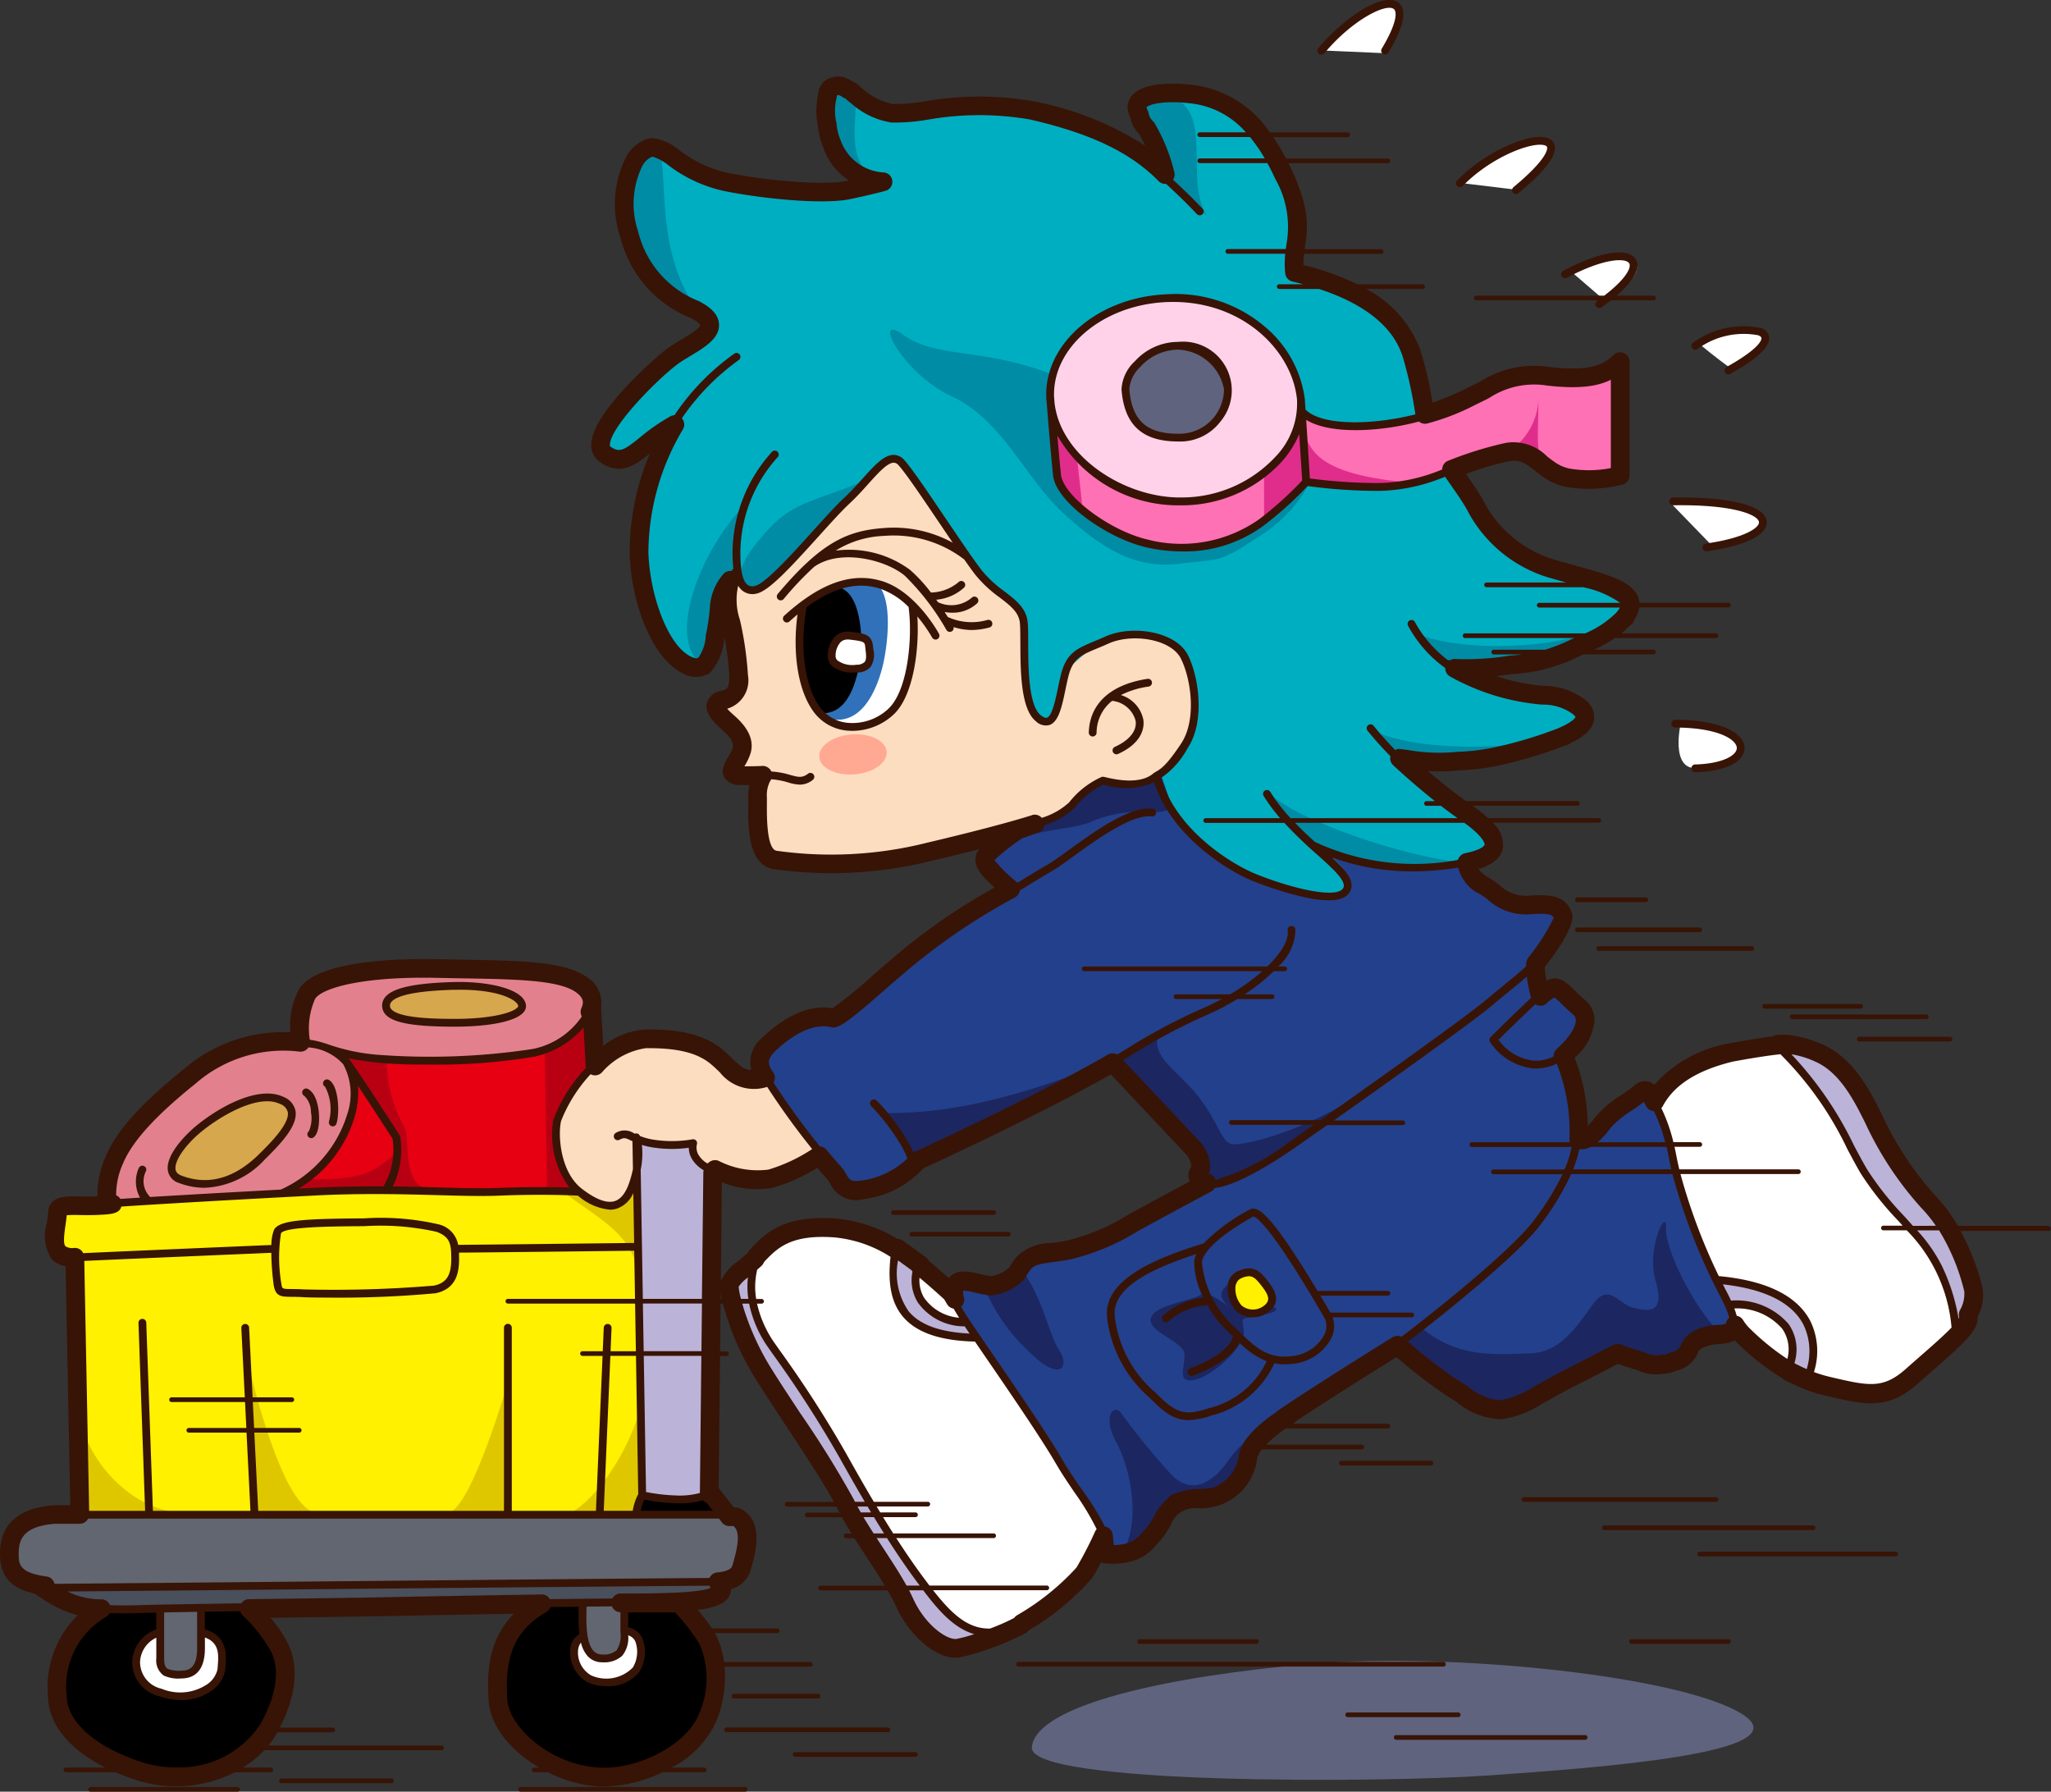 <svg id="グループ_8184" data-name="グループ 8184" xmlns="http://www.w3.org/2000/svg" xmlns:xlink="http://www.w3.org/1999/xlink" width="149.316" height="130.417" viewBox="0 0 149.316 130.417">
  <rect x="0" y="0" width="149.316" height="130.417" fill="#333333" stroke="none"/>
  <defs>
    <clipPath id="clip-path">
      <rect id="長方形_9126" data-name="長方形 9126" width="149.316" height="130.417" fill="none"/>
    </clipPath>
  </defs>
  <g id="グループ_8183" data-name="グループ 8183" clip-path="url(#clip-path)">
    <path id="パス_57485" data-name="パス 57485" d="M48.324,315.7a10.432,10.432,0,0,0-8.095,2.493c-2.35,1.882-4.608,4.008-5.459,6.06a4.806,4.806,0,0,0-.48,3.124l12.626-.666s3.458-1.662,4.174-3.219,1.676-3.582,1.1-4.985,3.046-.949,6.1-.784,6.18.206,8.579-1.609,3.529-3.386,1.933-4.581-5.443-1.1-10.512-1.207-8.66.588-9.484,1.827-.487,3.547-.487,3.547" transform="translate(-26.439 -239.829)" fill="#e2818d"/>
    <path id="パス_57486" data-name="パス 57486" d="M13.483,500.216c1.945,1.193,2.29,1.477,4.765,1.583s19-.158,19-.158,14.484-.287,18.356-.287,8.525.013,7.095-1.534S32.976,497.473,25.3,497.8s-11.82,2.415-11.82,2.415" transform="translate(-10.42 -384.673)" fill="#494f5b"/>
    <path id="パス_57487" data-name="パス 57487" d="M534.818,335.282c-2.674.653-4.778,1.808-5.727,3.953s5.041,15.059,6.548,16.517a13.226,13.226,0,0,0,6.274,3.817c2.855.665,4.172.984,6.122-.753s3.9-3.3,4.076-4.07-1.279-5.734-3.3-7.674a19.275,19.275,0,0,1-4.827-6.353c-.908-2.31-3.631-6.1-4.971-6.04a42.211,42.211,0,0,0-4.195.6" transform="translate(-408.834 -258.659)" fill="#fff"/>
    <path id="パス_57488" data-name="パス 57488" d="M236.012,401.866c-1.208,1.191-2.244,1.71-2.263,2.343a16.389,16.389,0,0,0,2.249,5.97c1.526,2.537,5.09,7.57,6.216,9.87s3.329,5.051,4.3,7.182,2.82,3.512,3.926,3.307a19.5,19.5,0,0,0,4.524-1.675c.944-.571-4.479-9.711-7.185-13.8s-11.768-13.2-11.768-13.2" transform="translate(-180.654 -310.585)" fill="#bcb3d8"/>
    <path id="パス_57489" data-name="パス 57489" d="M268.518,241.217c-1.547,1.078-3.346,2.658-4.147,2.893s-2.131.714-2.131.714-2.213,1.5-2.379,1.99.364,1.036,1.849,2.312a44.807,44.807,0,0,0-8.441,5.81c-1.087.9-4.082,3.667-4.492,3.572s-2.185-.491-4.775,2.013c-1.083,1.2-.424,1.947.257,2.875s3.908,5.65,4.517,6.291.509,1.537,2.135,1.336,3.655-1.314,3.963-2.122c2.983-1.368,14.238-7.163,14.238-7.163l6.072,6.449s.672.861.251,1.5.569.825.569.825-4.143,2.209-5.5,2.979a15.808,15.808,0,0,1-4.686,1.922c-1.612.288-2.56.175-3.2.983s-.663,1.73-2.054,1.636-2.533-.82-2.921.007.935,3.228,1.716,4.045,4.283,5.956,5.634,8.107,3.22,4.438,3.423,5.4a10.514,10.514,0,0,1,.2,1.912s2.124.311,3.16-1.084,1.69-2.732,2.059-2.885,2.621.15,3.324-.439c1.5-1.258,1.684-3.144,2.575-4.1s10.128-6.663,10.128-6.663a43.781,43.781,0,0,0,3.976,3.094c1.144.654,2.617,2.016,4.014,1.485s8.032-4,8.032-4a11.294,11.294,0,0,0,3.162.8c1.732-.02,1.463-1.473,2.526-1.953s2.907.211,2.882-1.1-2.681-6.081-3.2-7.593-1.68-6.782-2.316-7.794-.746-1.879-1.436-1.291a17.666,17.666,0,0,0-2.66,2.109c-.567.769-1.213,1.429-1.787,1.285a13.07,13.07,0,0,0-1.136-6.109c1.738-1.585,2-2.85,1.136-3.566s-1.317-1.407-1.75-1.384-1.034.617-1.034.617-.56-2.169-.289-2.472,2.143-2.869,1.936-3.383-.427-.928-2.283-.8a3.859,3.859,0,0,1-3.094-1.152c-.627-.426-1.472-.7-1.633-1.942s-9.815-7.24-12.228-8.168-8.2-.114-9.145.871-5.026,1.331-5.026,1.331" transform="translate(-188.135 -184.41)" fill="#23408c"/>
    <path id="パス_57490" data-name="パス 57490" d="M213.728,54.606c-2.174,1.959-5.011,5.037-6.663,6.731s-2.952,3.192-3.563,2.79a3.562,3.562,0,0,1-1.014-1.377,3.8,3.8,0,0,0-1.417,2.744c-.238,1.985-.285,4.983-2.176,4.17s-3.463-4.449-3.594-8.2a18.5,18.5,0,0,1,2.608-9.356c-2.608,1.424-3.369,3.348-5.07,2.166s3.54-6.124,4.882-7.116,4.128-1.962,1.88-3.285-4.127-2.2-5.049-5.729.417-5.917,1.544-6.188,2.382,1.855,5.526,2.483,7.262.948,8.943.589,2.505-.589,2.505-.589a4.227,4.227,0,0,1-3.8-3c-.834-2.9-.148-4.181.7-3.982s2.083,1.846,3.755,1.991,6.109-1.145,10.184-.207,7.342,2.266,9.7,4.676c-.743-2.929-1.792-3.775-2.041-4.765s1.742-1.4,4.15-1.071,4.669,1.842,6.509,5.85.541,4.751.788,7.1c6.395,1.485,7.928,4.25,8.508,5.862a46.517,46.517,0,0,1,1.187,5.648c.144.681,1.98,3.157,2.949,4.6s2.179,4.305,5.982,5.42,6.993,1.609,5.384,3.589-7.448,3.924-12.357,3.695c5.488,2.845,7.255,1.309,9.032,2.8s-2,2.626-5.5,3.512a21.723,21.723,0,0,1-7.55.239,46.935,46.935,0,0,0,4.788,3.915c2.362,1.622,3.524,3.313-.956,3.829a19.251,19.251,0,0,1-9.638-1.237c3.8,2.619,2.022,4.186-.906,3.329a23.113,23.113,0,0,1-7.735-3.735,8.591,8.591,0,0,1-2.97-4.833s-8.463-2.1-12.586-4.332-6.391-19.211-6.93-18.726" transform="translate(-148.777 -21.202)" fill="#00aec1"/>
    <path id="パス_57491" data-name="パス 57491" d="M418.01,119.982c3.383,1.114,4.132.7,6.786.186a16.809,16.809,0,0,0,5.353-1.733c2.116-1,3-1.795,5.538-1.485s3.65-.015,4.289-.321a3.735,3.735,0,0,0,1.032-.731v8.292a9.3,9.3,0,0,1-3.863.15c-1.892-.4-2.376-2.211-4.331-1.861a62.906,62.906,0,0,0-6.834,2.242c-2.547.831-4.96.212-7.5-.159l-.474-4.579" transform="translate(-323.062 -89.573)" fill="#ff71b5"/>
    <path id="パス_57492" data-name="パス 57492" d="M241.958,146.841c-4,3.083-5.228,5.78-7.208,7.527s-2.661,2.922-3.651.509c-1.424,1-.675,3.151-.473,4.146a24.323,24.323,0,0,1,.473,3.459c.01.828-.062,1.553-1.114,1.8s-.361,1.008.221,1.525,1.351,1.255,1.122,2.126-1.412,1.856-.078,1.856,1.612-.03,1.612-.03a2.692,2.692,0,0,0-.383,1.632c.019,1.12-.209,4.206,1.219,4.525a29.409,29.409,0,0,0,11.282-.586c5.264-1.245,9.2-2.348,9.88-2.892s2.347-2.42,2.91-2.3,2.475,1.2,4.084-.345,2.769-3.089,2.56-6.031-1.382-4.1-4.23-4.263-4.48,2.155-4.963,2.3-.112,4.213-1.876,3.972-1.353-6-1.311-6.74-.458-1.714-2.467-3.146-3.012-4.087-4.4-6.04-2.121-3.837-3.212-3" transform="translate(-177.324 -113.328)" fill="#fcddc0"/>
    <path id="パス_57493" data-name="パス 57493" d="M256.867,188.209c1.844-1.307,2.979-2.091,5.2-1.73a3.78,3.78,0,0,1,2.9,1.867s.311,3.83-.569,5.545-1.69,2.992-4.011,3.06-3.358-2.409-3.706-4.666a10.3,10.3,0,0,1,.19-4.076" transform="translate(-198.284 -144.053)" fill="#fff"/>
    <path id="パス_57494" data-name="パス 57494" d="M262.312,186.521c1.32,1.1.8,4.752.486,6.037s-1.27,4.163-3.56,3.915-2.384-5.446-2.354-6,.23-2.22.23-2.22a9.729,9.729,0,0,1,2.62-1.55,5.564,5.564,0,0,1,2.577-.179" transform="translate(-198.532 -144.096)" fill="#3071b9"/>
    <path id="パス_57495" data-name="パス 57495" d="M259.406,188.108c1.868.183,1.93,3.927,1.775,5.04s-.641,4.146-2.723,4.146c-1.083,0-1.559-3.713-1.584-4.053s.234-3.705.234-3.705Z" transform="translate(-198.526 -145.381)"/>
    <path id="パス_57496" data-name="パス 57496" d="M267.26,204.681c0,.667.179,1.4,1.5,1.323s1.32-.66,1.288-1.464-.65-.959-1.424-.928a1.4,1.4,0,0,0-1.362,1.069" transform="translate(-206.554 -157.36)" fill="#fff"/>
    <path id="パス_57497" data-name="パス 57497" d="M267.485,236.586c.063.8-.985,1.539-2.34,1.645s-2.505-.457-2.569-1.26.985-1.539,2.34-1.645,2.506.457,2.569,1.26" transform="translate(-202.932 -181.863)" fill="#ffa992"/>
    <path id="パス_57498" data-name="パス 57498" d="M194.157,335.689c-2.187.523-2.377-.295-3.705-1.433s-3.216-1.378-5.227-1.351-4.109,2.134-5.365,4.082a5.19,5.19,0,0,0-.719,4.792c.421,1.395,1.811,3.014,3.05,3.163a2.136,2.136,0,0,0,2.508-1.985,8.489,8.489,0,0,0-.11-2.85,3.065,3.065,0,0,0,1.486.431,23.673,23.673,0,0,0,2.771-.056,1.515,1.515,0,0,0,.724,1.612c.948.459,3.1,1.389,4.753.992a13.3,13.3,0,0,0,3.542-1.68Z" transform="translate(-138.225 -257.287)" fill="#fcddc0"/>
    <path id="パス_57499" data-name="パス 57499" d="M255.1,398.166c-2.366-2.161-5.049-4.52-8.514-4.767s-4.6.949-5.534,1.9-.8,3.83.355,5.618,3.527,5.163,4.535,6.866,4.182,7.365,5.6,9.363,3.263,4.693,4.453,5.15,2.12,1.042,4.011,0a18.569,18.569,0,0,0,4.747-3.79,26.615,26.615,0,0,0,1.413-2.724s-2.252-3.814-4.108-6.878-5.382-7.987-5.382-7.987Z" transform="translate(-185.826 -304.016)" fill="#fff"/>
    <path id="パス_57500" data-name="パス 57500" d="M287.312,400.085c-.286,1.849-.118,4.046,1.051,5.067a7.119,7.119,0,0,0,4.882,1.388c-.308-.432-.712-1.078-.712-1.078a5.173,5.173,0,0,1-2.521-.76c-.728-.664-1.44-1.376-1.378-2.025a6.777,6.777,0,0,1,.328-1.39Z" transform="translate(-221.957 -309.209)" fill="#bcb3d8"/>
    <path id="パス_57501" data-name="パス 57501" d="M552.194,411.89c1.733-.093,3.748.585,4.3,1.824a5.025,5.025,0,0,1-.033,3.034l1.611.705s.68-2.574.039-3.739a6.386,6.386,0,0,0-3.817-3.12,7.631,7.631,0,0,0-2.834-.542Z" transform="translate(-426.202 -316.906)" fill="#bcb3d8"/>
    <path id="パス_57502" data-name="パス 57502" d="M569.667,334.625a20.646,20.646,0,0,1,4.47,5.619,36.369,36.369,0,0,0,4.028,6.3c1.532,1.715,3.408,3.811,3.816,5.2s.88,3.67.88,3.67,1.358-1.717,1.075-2.969a14.529,14.529,0,0,0-3.274-6.355A24.392,24.392,0,0,1,576.6,339.9c-.8-1.593-1.88-3.673-3.756-4.567a6.05,6.05,0,0,0-3.175-.7" transform="translate(-440.271 -258.604)" fill="#bcb3d8"/>
    <path id="パス_57503" data-name="パス 57503" d="M330.733,538.54c-.217,2.717,25.289,2.6,33.251,2.043s22.852-1.63,18.5-4.436-21.183-4.554-31.455-3.68-20.05,2.978-20.3,6.072" transform="translate(-255.609 -411.346)" fill="#5f637e"/>
    <path id="パス_57504" data-name="パス 57504" d="M17.747,379.737c-.1,1.516-.843,3.374,1.256,3.277.093,4.734.367,18.72.367,18.72H59.916l.473-1.108-.363-23.459a5.648,5.648,0,0,1-1.295,1.934c-.686.479-2.363,0-3.226-1.215-7.485.395-10.89.207-13.735.228s-11.267.43-13.428.556-5.7.477-7.55.574-3-.223-3.046.493" transform="translate(-13.553 -291.495)" fill="#fff100"/>
    <path id="パス_57505" data-name="パス 57505" d="M21.621,515.055a6.545,6.545,0,0,0-3.256,6.372c.034,2.017,1.85,4.124,5.893,5.453s8.04-.527,9.445-3,1.547-4.467.864-5.92a12.28,12.28,0,0,0-2.367-3.006Z" transform="translate(-14.191 -397.984)"/>
    <path id="パス_57506" data-name="パス 57506" d="M46.137,522.638c-1.3.6-2.092,1.4-1.572,3.012s2.067,1.534,3.057,1.572,3-.431,3.017-2.549-1.45-2.206-2.419-2.224a12.265,12.265,0,0,0-2.083.189" transform="translate(-34.318 -403.778)" fill="#fff"/>
    <path id="パス_57507" data-name="パス 57507" d="M51.934,515.647c0,1.735-.243,4.6.652,4.675s2.194.03,2.318-1.249a29.163,29.163,0,0,0,0-3.426Z" transform="translate(-40.114 -398.521)" fill="#616671"/>
    <path id="パス_57508" data-name="パス 57508" d="M162.766,513.689c-2.97,1.726-3.485,4.077-3.289,7.048s4.218,5.405,7.25,5.611,7.016-1.719,8.026-4.346a7.093,7.093,0,0,0,0-5.661,18.074,18.074,0,0,0-2.073-2.652Z" transform="translate(-123.225 -397.008)"/>
    <path id="パス_57509" data-name="パス 57509" d="M185.173,522.111c-1.445.45-2.228,1.65-.433,3.259s4.314-.487,3.952-2.162-2.59-1.386-3.519-1.1" transform="translate(-141.974 -403.346)" fill="#fff"/>
    <path id="パス_57510" data-name="パス 57510" d="M187.419,513.976c.082,2.136.271,3.44.849,3.584s2.14-.276,2.164-1.078,0-2.793,0-2.793Z" transform="translate(-144.848 -397.008)" fill="#616671"/>
    <path id="パス_57511" data-name="パス 57511" d="M6.3,485.324c-2.437.186-3.3,1.238-3.3,2.847s.738,2.5,4.951,2.457c3.96-.036,39.751-.365,42.647-.388s5.282.39,5.7-1,.852-3.137-.386-3.742c-11.263-.171-49.606-.171-49.606-.171" transform="translate(-2.319 -375.086)" fill="#616671"/>
    <path id="パス_57512" data-name="パス 57512" d="M203.676,480.06l.588-1.379a6.944,6.944,0,0,0,2.43.265,12.191,12.191,0,0,0,2.475-.433l1.136,1.451Z" transform="translate(-157.412 -369.822)"/>
    <path id="パス_57513" data-name="パス 57513" d="M203.668,391.345l-.541-25.871a6.581,6.581,0,0,0,1.917.481,13.009,13.009,0,0,0,2.339-.105s-.49.375.117.993a6.091,6.091,0,0,0,1.369,1.011l-.249,23.491a7.6,7.6,0,0,1-2.475.433,5.644,5.644,0,0,1-2.477-.433" transform="translate(-156.988 -282.459)" fill="#bcb3d8"/>
    <path id="パス_57514" data-name="パス 57514" d="M112.316,319.3c-.163,1.985-1.348,3.048-3.375,3.857s-6.773,1.046-8.958.892-5.993-.729-5.993-.729a4.655,4.655,0,0,1,1.121,2.462c-.04,1.109-.2,3.647-1.1,4.655s-2.727,2.8-4.174,3.219c5.275-.267,9.6-.221,12.8-.149s8.811-.01,8.811-.01a5.6,5.6,0,0,1-1.661-3.259,6.281,6.281,0,0,1,1.337-4.245c.95-1.19,1.467-1.73,1.467-1.73Z" transform="translate(-69.43 -246.773)" fill="#e60012"/>
    <path id="パス_57515" data-name="パス 57515" d="M58.287,353.637c-2.607,1.956-2.852,3.972-.766,4.221s4.559-.942,6.365-3.284.7-3.278-1.641-2.852a7.493,7.493,0,0,0-3.958,1.915" transform="translate(-43.376 -271.754)" fill="#d7a74d"/>
    <path id="パス_57516" data-name="パス 57516" d="M124.609,317.057c-.144,1.208,1.2,1.3,4.049,1.344s6.129.035,5.533-1.344-3.192-1.124-5.022-1.167-4.481.5-4.56,1.167" transform="translate(-96.297 -244.136)" fill="#d7a74d"/>
    <path id="パス_57517" data-name="パス 57517" d="M297.273,108.984c-4.956-2.043-8.611-1.218-10.992-2.95s-.152,2.764,3.519,4.476,5.322,5.92,8.045,8.436,5.2,4.139,8.46,3.741,2.926-.069,5.814-1.966a10.249,10.249,0,0,0,3.8-4.084Z" transform="translate(-220.493 -81.647)" fill="#008ca5"/>
    <path id="パス_57518" data-name="パス 57518" d="M337.46,133.879l.433,4.394a6.448,6.448,0,0,0,3.874,3.805c3.094,1.176,5.408,1.914,8.44.694a19.734,19.734,0,0,0,5.879-4.314l-.474-4.579s-1.037,3.412-3.87,4.739-4.03,2.011-8.993.525a8.417,8.417,0,0,1-5.289-5.264" transform="translate(-260.808 -103.469)" fill="#ff71b5"/>
    <path id="パス_57519" data-name="パス 57519" d="M343.282,95.13c-3.945.934-6.374,3.588-6.621,6.559s2.567,5.756,4.594,6.932a10.247,10.247,0,0,0,9.688-.274c3.231-2.078,4.592-5.3,3.664-7.337s-2.785-4.889-5.817-5.694-3.156-.743-5.508-.186" transform="translate(-260.179 -73.198)" fill="#ffd2ea"/>
    <path id="パス_57520" data-name="パス 57520" d="M361.37,113.874c.164,2.1,1.085,3.527,3.838,3.527a3.536,3.536,0,0,0,3.62-3.527,3.8,3.8,0,0,0-3.62-3.156c-2.135-.062-3.926,2.034-3.838,3.156" transform="translate(-279.285 -85.568)" fill="#5f637e"/>
    <path id="パス_57521" data-name="パス 57521" d="M202.72,47.255c1.833-.52-.351,7.063,3.505,11.916-4.3-1.831-5.095-4.969-5.22-6.7s.52-4.879,1.714-5.217" transform="translate(-155.337 -36.502)" fill="#008ca5"/>
    <path id="パス_57522" data-name="パス 57522" d="M266.861,27.977c1.027.552-1.227,5.508,2.362,6.592a4.557,4.557,0,0,1-4.143-4.706c.059-1.223-.395-3.055,1.781-1.885" transform="translate(-204.865 -21.332)" fill="#008ca5"/>
    <path id="パス_57523" data-name="パス 57523" d="M366.269,30.355c2.975-.02,3.023,2.392,3.079,4.208s-.068,3.383.819,4.7c-1.949-1.953-3.032-3.094-3.032-3.094a3.384,3.384,0,0,0-1.276-3.236c-1.736-1.591.41-2.581.41-2.581" transform="translate(-282.233 -23.46)" fill="#008ca5"/>
    <path id="パス_57524" data-name="パス 57524" d="M246.6,153.8c-3.641,1.532-5.269,1.56-7.084,3.526s-2.8,3.566-1.44,4.251,3.888-3.083,4.892-4.251S246.6,153.8,246.6,153.8" transform="translate(-183.509 -118.866)" fill="#008ca5"/>
    <path id="パス_57525" data-name="パス 57525" d="M224.629,160.73c-3.353,3.225-6.157,10.122-3.229,11.954.669-.719,1.043-3.077,1.119-4.17a4.036,4.036,0,0,1,1.417-2.744,22.409,22.409,0,0,1,.692-5.04" transform="translate(-170.162 -124.221)" fill="#008ca5"/>
    <path id="パス_57526" data-name="パス 57526" d="M408.4,255.625c2.842,2.174,10.838,4.649,14.08,4.711-6.349,1.052-9.055-.226-10.7-1.072s-3.377-3.639-3.377-3.639" transform="translate(-315.636 -197.562)" fill="#008ca5"/>
    <path id="パス_57527" data-name="パス 57527" d="M441.108,234.681c3.829,1.547,10.564,1.14,13.664.292-7.359,2.307-9.407,2-11.91,1.6-.895-.917-1.753-1.89-1.753-1.89" transform="translate(-340.913 -181.375)" fill="#008ca5"/>
    <path id="パス_57528" data-name="パス 57528" d="M455.441,199.191c3.729,1.373,11.527.939,14.868-1.288-4.971,3.51-7.083,3.314-9.111,3.51a12.379,12.379,0,0,1-4.1-.417Z" transform="translate(-351.991 -152.951)" fill="#008ca5"/>
    <path id="パス_57529" data-name="パス 57529" d="M284.554,342.024c.85,1.581,2.17,3.465,2.17,3.465S296.763,340.911,302,337.7c-8.515,3.556-13.41,4.32-17.45,4.32" transform="translate(-219.92 -260.997)" fill="#1c2660"/>
    <path id="パス_57530" data-name="パス 57530" d="M360.094,331.823c-.619,1.574,1.585,2.688,3.021,4.606s1.589,3.3,2.44,3.321,5.245-.784,10.877-4.682c-6.485,5.047-9.236,6.621-10.528,7.055s-3.172.887-2.789-.392-1.412-2.665-2.34-3.8-3.983-4.151-3.983-4.151Z" transform="translate(-275.749 -256.452)" fill="#1c2660"/>
    <path id="パス_57531" data-name="パス 57531" d="M320.669,253.468c3.339-1.117,5.5-.952,6.866-1.654a9.756,9.756,0,0,1,4.332-.59c.99.013,1.3-.358,1.3-.358l-.8-2.29a5.47,5.47,0,0,1-4.084.345c-2.29.954-2.016,2.179-4.147,2.893a14.576,14.576,0,0,0-3.462,1.654" transform="translate(-247.831 -192.114)" fill="#1c2660"/>
    <path id="パス_57532" data-name="パス 57532" d="M471.624,399.814c-2.054-2.105-4.034-6.191-3.972-7.737s-1.446,1.486-.754,3.868-.484,2.211-1.6,1.956-1.795-1.887-2.97-.266-2.351,3.483-4.517,3.565c-2.6.1-5.322.345-7.921-1.82-.733.485-1.733,1.238-1.733,1.238a58.768,58.768,0,0,0,5.508,3.941c1.447.726,1.643,1.343,4.6-.278s5.232-2.993,5.918-3.081,2.049,1.1,3.162.8,1.594-.231,2.038-1.206,2.243-.979,2.243-.979" transform="translate(-346.363 -302.694)" fill="#1c2660"/>
    <path id="パス_57533" data-name="パス 57533" d="M375.032,409.768c-1.4.825-1.238,1.32-.743,1.856s-1.22-1.114-1.91-.66-3.289.7-3.577,1.671,2.31,1.681,2.434,2.563-.641,2.161.67,1.955,3.786-2.462,3.662-3.562-.33-.837,1.073-1.113,1.583-.51.895-.7a12,12,0,0,1-2.5-2.007" transform="translate(-285.015 -316.692)" fill="#1c2660"/>
    <path id="パス_57534" data-name="パス 57534" d="M396.2,408a1.558,1.558,0,0,0-.24,2.255c.528.385,1.7.687,2.289,0s-.234-1.553-.564-1.966A1.065,1.065,0,0,0,396.2,408" transform="translate(-305.727 -315.169)" fill="#fff100"/>
    <path id="パス_57535" data-name="パス 57535" d="M368.628,452.224c-4.337,2.161-3.949,3.152-5.2,4.266s-2.3.99-3.288,0a50.029,50.029,0,0,1-3.623-4.435c-.557-.8-1.406.227-.393,2.063s1.871,5.693.448,8.127c3.94-1.32,2.061-3.958,5.661-4.02a3.406,3.406,0,0,0,3.5-3.082c.279-1.391,2.894-2.919,2.894-2.919" transform="translate(-274.872 -349.16)" fill="#1c2660"/>
    <path id="パス_57536" data-name="パス 57536" d="M318,406.436c1.674,2.283,2,4.759,2.788,5.955s.124,2.362-2.063.232a13.343,13.343,0,0,1-3.424-4.882,3.077,3.077,0,0,0,2.7-1.305" transform="translate(-243.682 -314.117)" fill="#1c2660"/>
    <path id="パス_57537" data-name="パス 57537" d="M148.205,441.916s-2.644,9.282-4.377,9.736h4.459Z" transform="translate(-111.159 -341.538)" fill="#dfc700"/>
    <path id="パス_57538" data-name="パス 57538" d="M84.88,448.986c-2.561-.062-4.949-10.52-4.949-10.52l.532,10.52Z" transform="translate(-61.775 -338.872)" fill="#dfc700"/>
    <path id="パス_57539" data-name="パス 57539" d="M187.886,451.778c-1.308,4.216-3.846,6.939-5.083,7.5,2.835,0,4.841.124,4.841.124l.473-1.108Z" transform="translate(-141.281 -349.16)" fill="#dfc700"/>
    <path id="パス_57540" data-name="パス 57540" d="M25.607,451.778c0,2.917,3.367,7.362,7.5,7.5-4.654,0-7.5.124-7.5.124Z" transform="translate(-19.791 -349.16)" fill="#dfc700"/>
    <path id="パス_57541" data-name="パス 57541" d="M180.9,378.345c3.218,2.287,4.974,3.174,5.488,6.227a68.335,68.335,0,0,0-.348-7.405,3.323,3.323,0,0,1-1.052,1.934c-1.026.648-2.893-.882-2.893-.882Z" transform="translate(-139.808 -291.496)" fill="#dfc700"/>
    <path id="パス_57542" data-name="パス 57542" d="M92.878,370.491c3.444.092,4.716-.333,6.524-2.163,0,1.451-.11,2.293-.852,2.955-2.272,0-7.548.264-7.548.264Z" transform="translate(-70.332 -284.665)" fill="#b90012"/>
    <path id="パス_57543" data-name="パス 57543" d="M174.591,326.47l.174,10.231,2.337.108a5.194,5.194,0,0,1-1.641-4.661,9.016,9.016,0,0,1,2.784-4.574l-.224-3.988s-1.262,1.448-1.919,2.116a2.785,2.785,0,0,1-1.511.767" transform="translate(-134.934 -250.086)" fill="#b90012"/>
    <path id="パス_57544" data-name="パス 57544" d="M112.171,337.552a9.848,9.848,0,0,0,1.277,4.96c.495,1.071-.419,4.628,2.47,4.66-2.718,0-3.831-.1-3.831-.1a16.323,16.323,0,0,0,.852-3.615c-.048-.983-4.246-6.456-4.246-6.456Z" transform="translate(-84.004 -260.45)" fill="#b90012"/>
    <path id="パス_57545" data-name="パス 57545" d="M339.251,137.131a35.814,35.814,0,0,0-1.792-3.251l.482,4.738a5.054,5.054,0,0,0,1.684,1.986c-.165-1.712-.374-3.473-.374-3.473" transform="translate(-260.808 -103.47)" fill="#e02d8b"/>
    <path id="パス_57546" data-name="パス 57546" d="M405.146,137.814v3.473l3.252-2.83s5.341.813,7.5.159c-6.569-.592-7.765-2.139-7.972-4.738a9.461,9.461,0,0,1-2.778,3.935" transform="translate(-313.12 -103.469)" fill="#e02d8b"/>
    <path id="パス_57547" data-name="パス 57547" d="M483.191,131.836a4.741,4.741,0,0,0,2.246-3.831c0,3.15-.344,4.585,1.049,5.27-1.647-1.543-2.439-1.6-3.294-1.439" transform="translate(-373.438 -98.93)" fill="#e02d8b"/>
    <path id="パス_57548" data-name="パス 57548" d="M424.184,4.51c1.941-1.908,4.284-3.977,5.4-3.3S428.536,4.7,428.536,4.7Z" transform="translate(-327.834 -0.833)" fill="#fff"/>
    <path id="パス_57549" data-name="パス 57549" d="M468.569,47.808c2.964-2.592,5.956-3.789,6.5-2.912s-2.413,3.408-2.413,3.408Z" transform="translate(-362.137 -34.478)" fill="#fff"/>
    <path id="パス_57550" data-name="パス 57550" d="M503.657,83.092s3.47-1.939,4.554-.854-2.084,2.976-2.084,2.976Z" transform="translate(-389.255 -63.304)" fill="#fff"/>
    <path id="パス_57551" data-name="パス 57551" d="M544.682,105.953c2.632-2.04,4.739-1.05,4.954-.678s-.992,1.782-2.477,2.593c-1.33-.922-2.477-1.914-2.477-1.914" transform="translate(-420.961 -80.922)" fill="#fff"/>
    <path id="パス_57552" data-name="パス 57552" d="M535.426,161.147c3.593,0,6.787-.1,6.874,1.358s-3.749,1.866-3.749,1.866Z" transform="translate(-413.808 -124.542)" fill="#fff"/>
    <path id="パス_57553" data-name="パス 57553" d="M538.16,231.767c2.567-.147,4.515.928,4.516,1.737s-1.276,1.322-3.3,1.514-1.217-3.251-1.217-3.251" transform="translate(-415.798 -179.112)" fill="#fff"/>
    <path id="パス_57554" data-name="パス 57554" d="M349.242,221.744h.01a.284.284,0,0,0,.283-.274,2.985,2.985,0,0,1,1.129-2.32,1.97,1.97,0,0,1,1.712,1.449c.11.721-.44,1.415-1.511,1.9a.284.284,0,0,0,.236.517c1.873-.855,1.908-2.037,1.836-2.506a2.369,2.369,0,0,0-1.632-1.781,6.446,6.446,0,0,1,2.011-.618.284.284,0,1,0-.086-.561c-2.679.413-4.193,1.8-4.263,3.9a.284.284,0,0,0,.274.293" transform="translate(-269.702 -168.134)" fill="#381406"/>
    <path id="パス_57555" data-name="パス 57555" d="M258.1,185.447c-1.839-.566-3.775-.07-5.886,1.508a.284.284,0,0,0-.042.032c-.39.294-.784.62-1.186.987a.284.284,0,0,0,.383.419c.2-.183.4-.353.593-.517-.4,2.954.078,5.736,1.284,7.231a3.4,3.4,0,0,0,2.467,1.235q.128.008.256.008a4.424,4.424,0,0,0,3.016-1.217c1.41-1.351,1.856-4.716,1.7-7.11a10.553,10.553,0,0,1,1.076,1.533.284.284,0,1,0,.5-.271c-.068-.125-1.692-3.081-4.156-3.839m.492,9.277a3.83,3.83,0,0,1-2.843,1.052,2.836,2.836,0,0,1-2.062-1.026c-1.192-1.476-1.607-4.369-1.07-7.393,1.94-1.442,3.655-1.879,5.315-1.368a5.432,5.432,0,0,1,2.11,1.346c.3,2.2-.038,6.035-1.451,7.388" transform="translate(-193.901 -143.15)" fill="#381406"/>
    <path id="パス_57556" data-name="パス 57556" d="M268.617,203.485c-.088-.879-.629-.943-1.611-1.058h0a1.366,1.366,0,0,0-1.117.313,2.029,2.029,0,0,0-.562,1.455.981.981,0,0,0,.308.72,2.314,2.314,0,0,0,1.618.474c.058,0,.117,0,.177,0a1.313,1.313,0,0,0,1-.391,1.656,1.656,0,0,0,.207-1.326c-.008-.063-.015-.124-.021-.183m-.618,1.14a.8.8,0,0,1-.587.193,1.864,1.864,0,0,1-1.381-.311.416.416,0,0,1-.135-.312,1.458,1.458,0,0,1,.371-1.03.752.752,0,0,1,.522-.182,1.312,1.312,0,0,1,.152.009c1.07.126,1.075.174,1.112.551.007.062.015.128.023.2.04.327.086.7-.076.887" transform="translate(-205.061 -156.436)" fill="#381406"/>
    <path id="パス_57557" data-name="パス 57557" d="M395.293,410.024a1.852,1.852,0,0,0,1.195-.44c.976-.808.234-1.751-.165-2.258-.54-.686-1.044-1.168-2.179-.638a1.217,1.217,0,0,0-.689,1,2.376,2.376,0,0,0,.624,1.9,1.88,1.88,0,0,0,1.213.444m-1.274-2.264a.666.666,0,0,1,.366-.558,1.493,1.493,0,0,1,.61-.174c.331,0,.549.226.882.649.612.777.67,1.12.249,1.469a1.3,1.3,0,0,1-1.676,0,1.857,1.857,0,0,1-.431-1.39" transform="translate(-304.071 -314.137)" fill="#381406"/>
    <path id="パス_57558" data-name="パス 57558" d="M366.939,398.577a3.882,3.882,0,0,0,.752.074,4.7,4.7,0,0,0,.552-.034,3.564,3.564,0,0,0,2.821-1.819,2,2,0,0,0,.121-1.572h5.758a.17.17,0,0,0,0-.341h-5.918c-.065-.108-.15-.252-.253-.427-.166-.281-.324-.547-.48-.807h4.919a.17.17,0,1,0,0-.341h-5.056a.168.168,0,0,0-.06.012c-3.245-5.388-4.317-6.292-4.945-5.94a13.585,13.585,0,0,0-3.359,2.464c-2.651.841-7.465,2.4-7.016,5.5a9.159,9.159,0,0,0,3.073,5.729c1.065,1.065,1.768,1.634,2.838,1.634a5.33,5.33,0,0,0,1.66-.328,6.869,6.869,0,0,0,4.594-3.8m-1.527-10.691c.086.01.6.187,2.279,2.68,1.017,1.513,2.041,3.249,2.591,4.181.112.189.2.344.27.455a1.374,1.374,0,0,1,0,1.346,3.035,3.035,0,0,1-2.377,1.505c-1.754.207-2.671-.688-3.941-1.927-.137-.134-.277-.271-.422-.409a7.254,7.254,0,0,1-2.143-4.523c.111-.832,1.474-2.038,3.741-3.309m-7.163,12.786a8.56,8.56,0,0,1-2.913-5.409c-.314-2.167,2.567-3.53,5.928-4.648a1.729,1.729,0,0,0-.156.505,5.654,5.654,0,0,0,.671,2.659,5.414,5.414,0,0,0-2.929,1.313.284.284,0,0,0,.377.425,4.6,4.6,0,0,1,2.854-1.159,7.652,7.652,0,0,0,1.34,1.77q.215.206.418.406l.094.092c-.275,1.122-2.322,2.041-3.12,2.308a.284.284,0,1,0,.18.539c.122-.041,2.733-.93,3.393-2.412a5.993,5.993,0,0,0,2,1.363,6.291,6.291,0,0,1-4.219,3.418c-1.858.62-2.437.312-3.917-1.169" transform="translate(-274.166 -299.339)" fill="#381406"/>
    <path id="パス_57559" data-name="パス 57559" d="M363.56,116.807a3.681,3.681,0,0,0,3.069-1.434,3.546,3.546,0,0,0-3.06-5.817,4.266,4.266,0,0,0-3.161,1.415,2.99,2.99,0,0,0-.968,2.047c.2,2.585,1.512,3.789,4.121,3.789m-2.742-5.445a3.788,3.788,0,0,1,2.654-1.24h.08A3.534,3.534,0,0,1,366.9,113a3.254,3.254,0,0,1-3.336,3.243c-2.313,0-3.376-.976-3.555-3.265a2.485,2.485,0,0,1,.813-1.611" transform="translate(-277.792 -84.67)" fill="#381406"/>
    <path id="パス_57560" data-name="パス 57560" d="M62.17,350.685c-1.724-.822-4.44.573-6.243,2.016-.892.714-2.353,2.223-2.174,3.35a1.142,1.142,0,0,0,.807.9,5.252,5.252,0,0,0,1.862.35,6.274,6.274,0,0,0,4.378-2.051c1.233-1.214,2.422-2.487,2.245-3.545a1.4,1.4,0,0,0-.876-1.021M60.4,354.847c-1.8,1.776-3.7,2.305-5.641,1.574-.357-.135-.426-.326-.447-.459-.1-.628.747-1.839,1.968-2.817,1.108-.887,3.131-2.141,4.7-2.141a2.174,2.174,0,0,1,.944.195.864.864,0,0,1,.56.6c.144.855-1.361,2.336-2.083,3.047" transform="translate(-41.532 -270.84)" fill="#381406"/>
    <path id="パス_57561" data-name="パス 57561" d="M96.9,349a.284.284,0,0,0,.119.383,1.641,1.641,0,0,1,.486,1.189,2.3,2.3,0,0,1-.151,1.379.284.284,0,0,0,.337.457c.473-.349.411-1.509.394-1.738-.032-.429-.175-1.461-.8-1.79A.284.284,0,0,0,96.9,349" transform="translate(-74.867 -269.613)" fill="#381406"/>
    <path id="パス_57562" data-name="パス 57562" d="M103.731,346.477a3.511,3.511,0,0,1,.285,2.51.284.284,0,1,0,.542.17c.249-.795.156-2.765-.54-3.171a.284.284,0,1,0-.286.49" transform="translate(-80.061 -267.368)" fill="#381406"/>
    <path id="パス_57563" data-name="パス 57563" d="M127.793,317.94c2.529,0,4.437-.4,4.98-1.049a.672.672,0,0,0,.168-.563c-.2-1.161-2.794-1.7-5.236-1.637-3.568.095-5.18.611-5.228,1.674a.94.94,0,0,0,.274.714c.577.6,2.085.862,5.043.862m-.073-2.682c.153,0,.3-.006.447-.006,2.825,0,4.14.747,4.215,1.174,0,.01.007.039-.043.1-.353.42-2.027.846-4.545.846-1.707,0-4.045-.071-4.632-.686a.382.382,0,0,1-.117-.3c.017-.376.647-1.024,4.676-1.132" transform="translate(-94.656 -243.207)" fill="#381406"/>
    <path id="パス_57564" data-name="パス 57564" d="M39.138,572.662H28.432a.17.17,0,1,0,0,.341H39.138a.17.17,0,1,0,0-.341" transform="translate(-21.842 -442.586)" fill="#381406"/>
    <path id="パス_57565" data-name="パス 57565" d="M97.668,569.937h-8a.17.17,0,1,0,0,.341h8a.17.17,0,1,0,0-.341" transform="translate(-69.172 -440.48)" fill="#381406"/>
    <path id="パス_57566" data-name="パス 57566" d="M182.63,572.662H166.285a.17.17,0,1,0,0,.341H182.63a.17.17,0,1,0,0-.341" transform="translate(-128.383 -442.586)" fill="#381406"/>
    <path id="パス_57567" data-name="パス 57567" d="M240.795,543.142a.17.17,0,1,0,0-.341h-6.126a.17.17,0,0,0,0,.341Z" transform="translate(-181.233 -419.508)" fill="#381406"/>
    <path id="パス_57568" data-name="パス 57568" d="M232.115,553.761a.17.17,0,0,0,.17.17h11.742a.17.17,0,1,0,0-.341H232.285a.17.17,0,0,0-.17.17" transform="translate(-179.392 -427.847)" fill="#381406"/>
    <path id="パス_57569" data-name="パス 57569" d="M263.042,561.492h-8.759a.17.17,0,0,0,0,.341h8.759a.17.17,0,0,0,0-.341" transform="translate(-196.393 -433.953)" fill="#381406"/>
    <path id="パス_57570" data-name="パス 57570" d="M356.956,532.748a.17.17,0,0,0-.17-.17H325.844a.17.17,0,0,0,0,.341h30.941a.17.17,0,0,0,.17-.17" transform="translate(-251.7 -411.607)" fill="#381406"/>
    <path id="パス_57571" data-name="パス 57571" d="M373.21,525.657a.17.17,0,1,0,0-.341h-8.5a.17.17,0,1,0,0,.341Z" transform="translate(-281.738 -405.994)" fill="#381406"/>
    <path id="パス_57572" data-name="パス 57572" d="M285.776,388.164h7.3a.17.17,0,0,0,0-.341h-7.3a.17.17,0,1,0,0,.341" transform="translate(-220.733 -299.732)" fill="#381406"/>
    <path id="パス_57573" data-name="パス 57573" d="M291.522,394.93a.17.17,0,0,0,.17.17h7.027a.17.17,0,0,0,0-.341h-7.027a.17.17,0,0,0-.17.17" transform="translate(-225.305 -305.093)" fill="#381406"/>
    <path id="パス_57574" data-name="パス 57574" d="M435.889,468.478a.17.17,0,0,0,0-.341h-6.518a.17.17,0,1,0,0,.341Z" transform="translate(-331.711 -361.803)" fill="#381406"/>
    <path id="パス_57575" data-name="パス 57575" d="M149.146,108.123h-6.607a11.737,11.737,0,0,0-1.66-2.222,23.415,23.415,0,0,1-3.885-5.908l-.06-.118c-.775-1.538-1.947-3.863-4.071-4.875a8.147,8.147,0,0,0-2.241-.713,1.573,1.573,0,0,0-.472-.058h-.01a4.157,4.157,0,0,0-.84.005.68.68,0,0,0-.265.1c-1.4.173-3.1.5-3.179.511l-.034.007a9.409,9.409,0,0,0-5.383,3,1.007,1.007,0,0,0-.486-.244,1.2,1.2,0,0,0-1.019.336c-.218.186-.539.406-.88.639a8.045,8.045,0,0,0-1.886,1.584,5.9,5.9,0,0,1-.577.686,13.983,13.983,0,0,0-.956-4.969,4.049,4.049,0,0,0,1.453-2.765,1.917,1.917,0,0,0-.723-1.462c-.28-.233-.52-.469-.731-.677-.488-.48-.909-.9-1.49-.864a1.532,1.532,0,0,0-.556.151,5.75,5.75,0,0,1-.125-.991c.459-.571,2.349-3.011,1.961-3.972-.364-.9-.944-1.364-2.961-1.229a2.791,2.791,0,0,1-2.275-.738c-.125-.1-.255-.205-.391-.3-.116-.079-.238-.153-.362-.229a2.1,2.1,0,0,1-.791-.661c.7-.216,1.592-.642,1.767-1.5a2.148,2.148,0,0,0-.735-1.868h7.714a.17.17,0,1,0,0-.341h-8.055a10.811,10.811,0,0,0-1.128-.9h7.632a.17.17,0,0,0,0-.341h-8.117c-.991-.7-1.978-1.509-2.763-2.18a14.085,14.085,0,0,0,2.283-.051,16.805,16.805,0,0,0,3.359-.465,32.911,32.911,0,0,0,4.263-1.308l.2-.061a.683.683,0,0,0,.238-.131c.767-.362,1.632-.908,1.752-1.727a1.582,1.582,0,0,0-.684-1.468,4.894,4.894,0,0,0-2.958-.988,14.608,14.608,0,0,1-3.471-.712q.543-.058,1.1-.144A12.386,12.386,0,0,0,115,66.648c.1-.039.2-.08.3-.123h5.078a.17.17,0,1,0,0-.341h-4.312a11.531,11.531,0,0,0,1.509-.851h7.355a.17.17,0,0,0,0-.341H118.04a5.329,5.329,0,0,0,.564-.518l.108-.075a.679.679,0,0,0,.268-.393,2.154,2.154,0,0,0,.365-.9h6.484a.17.17,0,1,0,0-.341h-6.474a1.489,1.489,0,0,0-.063-.326c-.389-1.217-2.2-1.719-4.71-2.413-.488-.135-1-.276-1.52-.429a8.6,8.6,0,0,1-5.15-4.415c-.159-.262-.31-.51-.458-.731-.21-.313-.46-.674-.724-1.055a20.229,20.229,0,0,1,3.143-.932c.81-.145,1.243.194,1.9.708.2.158.41.321.64.477l.025.017a4.213,4.213,0,0,0,1.508.656,9.953,9.953,0,0,0,4.186-.161.682.682,0,0,0,.5-.657V45.216a.682.682,0,0,0-1.179-.466,3.11,3.11,0,0,1-.829.582c-.526.252-1.5.553-3.913.259a7.239,7.239,0,0,0-4.91,1.049c-.314.159-.638.325-1,.5a19.142,19.142,0,0,1-2.516,1.057,26.176,26.176,0,0,0-.886-3.845,8.336,8.336,0,0,0-3.944-4.429h4.112a.17.17,0,0,0,0-.341H98.813a19.239,19.239,0,0,0-3.919-1.4,6.152,6.152,0,0,1,.048-.814h5.607a.17.17,0,0,0,0-.341H94.985c.009-.061.017-.121.026-.182.187-1.3.381-2.638-.935-5.506-.09-.2-.182-.383-.275-.57h7.243a.17.17,0,1,0,0-.341H93.625a15.271,15.271,0,0,0-.93-1.557h5.419a.17.17,0,1,0,0-.341H92.448a7.919,7.919,0,0,0-5.41-3.432c-.828-.113-3.607-.4-4.607.723a1.272,1.272,0,0,0-.3,1.19,2.949,2.949,0,0,0,.161.463,2.372,2.372,0,0,0,.634,1.169c.147.26.3.538.444.85a23.069,23.069,0,0,0-8.086-3.223,22.791,22.791,0,0,0-7.961,0,13.92,13.92,0,0,1-2.317.193,4.679,4.679,0,0,1-2.243-1.146l-.109-.082a1.058,1.058,0,0,0-.341-.292c-.082-.044-.159-.083-.234-.119a2.334,2.334,0,0,0-.733-.337,1.36,1.36,0,0,0-.69.018,1.305,1.305,0,0,0-1.088,1.252,5.337,5.337,0,0,0-.022,2.3,5.46,5.46,0,0,0,.381,1.55,4.558,4.558,0,0,0,1.889,2.417l-.175.037c-1.5.32-5.466.049-8.667-.591a9.009,9.009,0,0,1-3.5-1.633,3.9,3.9,0,0,0-1.844-.882.842.842,0,0,0-.1-.005,1.415,1.415,0,0,0-.371.042,2.693,2.693,0,0,0-1.575,1.325,7.551,7.551,0,0,0-.469,5.7c.05.191.1.372.152.527A8.552,8.552,0,0,0,50.3,42.044l.175.1a1.316,1.316,0,0,1,.509.42c-.085.267-.954.789-1.424,1.072-.353.212-.718.431-1.024.658-.69.51-5.529,4.674-5.494,7.012a1.459,1.459,0,0,0,.629,1.212c1.487,1.034,2.541.264,3.637-.614a18.471,18.471,0,0,0-1.468,7.269c.142,4.1,1.864,7.884,4.006,8.8a1.786,1.786,0,0,0,1.527.041.679.679,0,0,0,.363-.2,1.976,1.976,0,0,0,.15-.183,4.261,4.261,0,0,0,.839-2.269l.016-.074a20.735,20.735,0,0,1,.351,2.763c.01.872-.109,1.016-.589,1.129a1.232,1.232,0,0,0-1.04.867c-.178.706.422,1.349.966,1.831s1.033.992.914,1.442a3.145,3.145,0,0,1-.32.65c-.275.472-.587,1.008-.283,1.537a1.306,1.306,0,0,0,1.184.525c.24,0,.447,0,.625,0a4.514,4.514,0,0,0-.077.934c0,.133,0,.3,0,.477-.014,1.609-.037,4.3,1.752,4.7a30.267,30.267,0,0,0,11.587-.588c1.261-.3,2.428-.584,3.486-.854a1.117,1.117,0,0,0-.219.374c-.277.818.314,1.515,1.331,2.421a44.232,44.232,0,0,0-7.282,5.028c-.154.133-.295.254-.43.367-.273.227-.651.557-1.088.939a35.548,35.548,0,0,1-3,2.455C59,92,57.2,92.765,55.393,94.513l-.033.034a2.25,2.25,0,0,0-.666,2.225c-.544-.026-.82-.293-1.334-.79-.2-.191-.421-.407-.69-.638-1.621-1.389-3.889-1.54-5.68-1.515a5.391,5.391,0,0,0-3.073,1.194l-.15-2.669a.682.682,0,0,0-.014-.1,2.168,2.168,0,0,0-.977-2.2c-1.573-1.178-4.718-1.232-9.07-1.308q-.887-.015-1.835-.035c-2.563-.057-8.674.038-10.067,2.13a5.662,5.662,0,0,0-.666,3.188,11.068,11.068,0,0,0-7.775,2.7c-3.1,2.485-4.9,4.5-5.663,6.331a6.78,6.78,0,0,0-.607,2.911c-.479.022-.909.015-1.291.008-1.038-.017-2.211-.036-2.29,1.114-.018.258-.058.544-.1.82a3.12,3.12,0,0,0,.343,2.619,1.746,1.746,0,0,0,1.021.527l.341,17.4H3.983l-.052,0c-2.607.2-3.93,1.385-3.931,3.525,0,1.636.771,2.532,2.554,2.912a.673.673,0,0,0,.153.128l.272.167a8.429,8.429,0,0,0,2.679,1.279,7.3,7.3,0,0,0-2.165,5.884c.034,2.045,1.528,3.874,4.174,5.2H4.8a.17.17,0,1,0,0,.341H8.4q.686.3,1.456.551a9.48,9.48,0,0,0,6.156-.081,9.057,9.057,0,0,0,1.073-.47h2.626a.17.17,0,1,0,0-.341H17.684a7.715,7.715,0,0,0,1.56-1.268h12.9a.17.17,0,1,0,0-.341h-12.6a5.928,5.928,0,0,0,.561-.813c.028-.05.051-.1.078-.145h4.044a.17.17,0,1,0,0-.341H20.365c1.493-2.893,1.18-4.882.627-6.061a9.273,9.273,0,0,0-1.305-1.934c3.822-.048,7.113-.1,7.152-.1.062,0,5.509-.109,10.57-.192-1.818,1.854-1.982,4.109-1.836,6.316.128,1.941,1.7,3.718,3.678,4.879h-.359a.17.17,0,1,0,0,.341h.987a9.646,9.646,0,0,0,3.577,1.026q.233.016.474.016a10.354,10.354,0,0,0,4.309-1.042h3.029a.17.17,0,1,0,0-.341H48.9a7.121,7.121,0,0,0,3.269-3.414,8.8,8.8,0,0,0,.588-3.926H59a.17.17,0,1,0,0-.341h-6.29a6.073,6.073,0,0,0-.58-1.951c-.026-.051-.057-.1-.088-.159h4.545a.17.17,0,1,0,0-.341H51.833a16.069,16.069,0,0,0-1.035-1.347c1.343-.171,2.074-.491,2.334-1.085a1.057,1.057,0,0,0,.088-.432,1.977,1.977,0,0,0,1.408-1.311c.352-1.187,1.086-3.656-.74-4.549a.679.679,0,0,0-.289-.069l-.164,0-1.115-1.421.1-9.607h.472a.17.17,0,1,0,0-.341h-.468l.037-3.468h.168a20.136,20.136,0,0,0,2.13,5.057c.59.981,1.471,2.316,2.4,3.729,1.31,1.985,2.776,4.206,3.55,5.64h-3.4a.17.17,0,1,0,0,.341h3.58c.018.036.038.074.055.109.052.107.109.215.166.324H58.765a.17.17,0,1,0,0,.341H61.3c.214.389.447.786.695,1.186H61.6a.17.17,0,1,0,0,.341h.6c.3.479.617.96.927,1.434.459.7.9,1.378,1.288,2.021H59.734a.17.17,0,1,0,0,.341h4.887c.238.41.45.805.62,1.178,1.057,2.319,3.154,3.976,4.671,3.694a19.988,19.988,0,0,0,4.754-1.763.825.825,0,0,0,.229-.206,18.447,18.447,0,0,0,4.6-3.784,12.611,12.611,0,0,0,.669-1.172.676.676,0,0,0,.226.075,5.168,5.168,0,0,0,1.295-.007.669.669,0,0,0,.239-.035l.01,0a3.5,3.5,0,0,0,2.258-1.3,5.9,5.9,0,0,0,1.024-1.414,1.888,1.888,0,0,1,1.9-1.253,4.125,4.125,0,0,0,4.413-3.64,1.639,1.639,0,0,1,.343-.639h7.272a.17.17,0,1,0,0-.341H92.174a9.465,9.465,0,0,1,1.447-1.182h7.422a.17.17,0,1,0,0-.341H94.151a.678.678,0,0,0,.164-.159c2.454-1.639,6.12-3.925,7.354-4.691a36.867,36.867,0,0,0,3.7,2.845c.22.126.463.286.719.456a5.25,5.25,0,0,0,3.248,1.221,7.352,7.352,0,0,0,2.892-1.1c.609-.334,1.186-.656,1.729-.96,1.621-.82,3.236-1.657,3.839-1.971.313.116.839.3,1.4.455a3.178,3.178,0,0,0,1.906.269,2.51,2.51,0,0,0,.95-.234,2.162,2.162,0,0,0,1.584-1.36c.177-.389,1.075-.576,1.624-.58a.719.719,0,0,0,.145-.015,2.343,2.343,0,0,0,.887-.24l.037.036a17.937,17.937,0,0,0,3.434,2.726.678.678,0,0,0,.223.157l.312.137a11.118,11.118,0,0,0,2.625.971l.05.012c2.887.672,4.477,1.042,6.68-.919.358-.318.715-.631,1.062-.934,1.994-1.743,3.043-2.691,3.226-3.495a1.568,1.568,0,0,0,.028-.4,3.385,3.385,0,0,0,.358-2.146,17.006,17.006,0,0,0-1.6-4.115h6.412a.17.17,0,1,0,0-.341m-64.12,19.821a4.01,4.01,0,0,0-1,1.283,4.543,4.543,0,0,1-.825,1.145.7.7,0,0,0-.081.092l-.025.035a2.162,2.162,0,0,1-1.452.785l-.031.006h-.009a3.982,3.982,0,0,1-.506.044l-.081-.753a.681.681,0,0,0-.569-.6,20.031,20.031,0,0,0-1.69-2.71c-.488-.7-.992-1.43-1.378-2.1-1.031-1.793-3.268-5.057-5.065-7.68-.685-1-1.277-1.863-1.691-2.485-.152-.229-.417-.625-.647-1.023a.681.681,0,0,0,.207-.678,1.2,1.2,0,0,1-.057-.493,3.738,3.738,0,0,1,.857.142c.309.072.659.153,1.038.2a.688.688,0,0,0,.173,0,3.844,3.844,0,0,0,2.358-1.152.669.669,0,0,0,.094-.127l.016-.028a4.306,4.306,0,0,1,.353-.548c.3-.378.708-.445,1.682-.572.326-.042.694-.091,1.108-.164a16.493,16.493,0,0,0,4.9-2c1.331-.757,5.44-2.949,5.481-2.97a.655.655,0,0,0,.26-.255c1.694-.189,4.492-2,5.754-2.877.443-.307,1.316-.918,2.424-1.7h5.51a.17.17,0,1,0,0-.341H97.111c3.933-2.776,10.218-7.261,11.522-8.377.436-.373.845-.7,1.24-1.024.451-.365.876-.711,1.277-1.067a13.593,13.593,0,0,0,.315,1.548c-1,.93-2.393,2.3-2.949,2.851a.284.284,0,0,0-.029.371A4.323,4.323,0,0,0,111.6,96.66c.08.006.161.009.241.009a3.423,3.423,0,0,0,1.491-.354,13.285,13.285,0,0,1,.921,5.544.677.677,0,0,0,.027.18h-7.126a.17.17,0,1,0,0,.341h7.267a8.705,8.705,0,0,1-.519,1.64h-5.179a.17.17,0,0,0,0,.341h5.031a19.708,19.708,0,0,1-2.062,3.333c-1.571,2.133-7.206,6.645-9.666,8.5a.68.68,0,0,0-.645.037c-.054.033-5.4,3.336-8.328,5.323a.677.677,0,0,0-.144.131c-.855.57-2.453,1.785-2.708,3.051a2.9,2.9,0,0,1-1.486,2.244.687.687,0,0,0-.122.076c-.1.078-.428.21-1.5.226h-.03a4.161,4.161,0,0,0-1.47.325.8.8,0,0,0-.556.333m41.4-13.269a4.98,4.98,0,0,0-.178-.537,4.353,4.353,0,0,1,3.489,1.477,2.63,2.63,0,0,1,.372,2.2,17.687,17.687,0,0,1-2.834-2.322,3.42,3.42,0,0,1-.4-.529.679.679,0,0,0-.445-.29m-4.943,2.717a1.2,1.2,0,0,1-.513.117.743.743,0,0,0-.146.022l-.023.006a2,2,0,0,1-1.126-.216.688.688,0,0,0-.084-.028,15.756,15.756,0,0,1-1.568-.521.682.682,0,0,0-.372-.037c-.034.006-.069.014-.107.023a.658.658,0,0,0-.153.058c-.213.111-2.137,1.114-4.064,2.089l-.025.013c-.544.3-1.123.627-1.732.962a6.567,6.567,0,0,1-2.332.937l-.039,0a4.258,4.258,0,0,1-2.361-1c-.276-.182-.536-.354-.793-.5a37.118,37.118,0,0,1-3.563-2.758c2.584-1.959,8.055-6.353,9.659-8.529a19.5,19.5,0,0,0,2.225-3.67h7.374a43.81,43.81,0,0,0,3.411,8.766c.095.181.263.5.42.858,0,.006.005.013.008.019a5.8,5.8,0,0,1,.3.812.682.682,0,0,0-.244.42l0,.009a1.221,1.221,0,0,1-.432.082l-.043,0c-.475.016-2.207.159-2.761,1.376a.874.874,0,0,1-.759.625.674.674,0,0,0-.152.06m-6.526-14.838a1.521,1.521,0,0,0,.841-.174h5.508c.058.246.113.5.164.769s.117.574.186.87h-7.15a9.093,9.093,0,0,0,.45-1.465m15.947,15.719-.041-.02-.152-.067a.7.7,0,0,0-.094-.066,3.249,3.249,0,0,0-.419-2.838,5.026,5.026,0,0,0-4.194-1.709c-.1-.219-.218-.454-.353-.711-.08-.152-.161-.311-.242-.473,3.024.338,4.989,1.308,5.84,2.887a4.44,4.44,0,0,1,.262,3.286c-.2-.089-.406-.185-.608-.29m.845-3.265c-.979-1.816-3.213-2.9-6.636-3.218a42.71,42.71,0,0,1-2.79-7.43h8.584a.17.17,0,1,0,0-.341h-8.668c-.08-.333-.153-.66-.212-.975-.042-.226-.09-.447-.139-.664h1.841a.17.17,0,0,0,0-.341h-1.921a12.263,12.263,0,0,0-.878-2.477.674.674,0,0,0,.108-.149c.823-1.538,2.487-2.6,5.087-3.234.2-.037,2.078-.39,3.406-.532.022,0,.042-.009.063-.013a24.731,24.731,0,0,1,4.873,6.9c.331.623.643,1.212.96,1.754a22.457,22.457,0,0,0,2.755,3.481l.316.35h-1.4a.17.17,0,1,0,0,.341h1.7a11.448,11.448,0,0,1,3.26,7.075c-.579.6-1.5,1.408-2.245,2.057-.35.306-.711.621-1.071.943-1.675,1.491-2.707,1.251-5.465.609l-.05-.012a9.773,9.773,0,0,1-1.187-.357,5,5,0,0,0-.292-3.771m10.914-.719a.684.684,0,0,0-.068.375,1.3,1.3,0,0,1,.01.175.549.549,0,0,1-.032.069,14.343,14.343,0,0,0-1.2-3.82,11.209,11.209,0,0,0-1.822-2.623h1.6A15.308,15.308,0,0,1,143,112.88a2.342,2.342,0,0,1-.332,1.409m-3.406-6.166q-.321-.363-.654-.731A22.032,22.032,0,0,1,135.921,104c-.311-.532-.621-1.115-.949-1.733a26.167,26.167,0,0,0-4.554-6.636,6.806,6.806,0,0,1,1.86.594c1.7.811,2.707,2.8,3.44,4.258l.059.117a24.571,24.571,0,0,0,4.123,6.242,9.775,9.775,0,0,1,1.031,1.275Zm-18.035-6.084h-4.914a6.122,6.122,0,0,0,.953-1.061,7.292,7.292,0,0,1,1.559-1.267c.309-.212.6-.414.852-.61.044.081.09.171.13.248l.029.056a.68.68,0,0,0,.569.366,11.162,11.162,0,0,1,.822,2.268m-9.262-9.966a.683.683,0,0,0,.66-.17,2.416,2.416,0,0,1,.549-.407,5.023,5.023,0,0,1,.5.459c.219.216.492.484.816.754a.562.562,0,0,1,.232.445c.006.243-.119.932-1.391,2.093a.68.68,0,0,0-.22.539,2.84,2.84,0,0,1-1.478.307,3.664,3.664,0,0,1-2.542-1.512c.953-.939,1.959-1.913,2.685-2.594a.683.683,0,0,0,.185.086m-2.448-1.492c-.4.322-.81.656-1.252,1.034-1.369,1.171-8.3,6.106-12.138,8.809H89.651a.17.17,0,1,0,0,.341h5.991c-.791.556-1.411.989-1.761,1.232a16.534,16.534,0,0,1-5.378,2.773.7.7,0,0,0-.5-.444l-.01,0a1.534,1.534,0,0,0,.083-.244.692.692,0,0,0,.018-.108,2.8,2.8,0,0,0-.61-1.828.676.676,0,0,0-.064-.078l-5.662-6.012.457-.274a42.888,42.888,0,0,1,5.492-2.941,18.306,18.306,0,0,0,2.374-1.23h2.532a.17.17,0,0,0,0-.341h-2a14.266,14.266,0,0,0,2.117-1.688h.8a.17.17,0,0,0,0-.341h-.473a3.656,3.656,0,0,0,1.25-2.7.284.284,0,1,0-.563.075c.094.708-.483,1.659-1.48,2.626H78.93a.17.17,0,0,0,0,.341H91.9a15.408,15.408,0,0,1-2.349,1.688H85.614a.17.17,0,0,0,0,.341h3.334c-.471.255-.961.493-1.465.707a43.332,43.332,0,0,0-5.562,2.977l-.592.355a.681.681,0,0,0-.671.005c-4.925,2.851-12.731,6.464-13.969,7.034a.681.681,0,0,0-.184.055l-.015.007a9.047,9.047,0,0,0-.558-1.036A15.054,15.054,0,0,0,63.823,99a.284.284,0,0,0-.4.405,14.715,14.715,0,0,1,2.018,2.6,6.042,6.042,0,0,1,.617,1.213,6.016,6.016,0,0,1-3.368,1.611c-.752.094-.829-.037-1.084-.467a3.514,3.514,0,0,0-.473-.661c-.273-.288-.968-1.119-.975-1.127a.68.68,0,0,0-.479-.24l-.2-.261a53.757,53.757,0,0,1-3.168-4.387.639.639,0,0,0,.052-.095.682.682,0,0,0-.07-.638c-.384-.561-.487-.854.065-1.476,1.5-1.444,2.966-2.092,4.13-1.822.527.122.961-.121,4.019-2.795.43-.377.8-.7,1.062-.917.142-.117.289-.245.45-.384a45.833,45.833,0,0,1,7.9-5.361.679.679,0,0,0,.328-.488c1.089-.671,1.954-1.193,2.352-1.422.378-.218.914-.606,1.535-1.056,1.7-1.229,4.269-3.085,5.715-2.915a.284.284,0,1,0,.067-.564c-1.672-.2-4.241,1.662-6.115,3.018-.608.441-1.134.821-1.486,1.024-.384.221-1.205.716-2.241,1.354a.687.687,0,0,0-.053-.059A10.374,10.374,0,0,1,72.4,81.5a14.844,14.844,0,0,1,2.019-1.587c.184-.066.654-.232,1.145-.4a.68.68,0,0,0,.457-.555,5.745,5.745,0,0,0,2.264-1.308,5.718,5.718,0,0,1,2.047-1.647l.095.022a5.21,5.21,0,0,0,3.6-.194c1.257,4,5.522,6.515,7.11,7.161a25.061,25.061,0,0,0,3.846,1.212,8.613,8.613,0,0,0,1.753.221c.84,0,1.359-.228,1.573-.686.336-.719-.3-1.471-1.321-2.425a17.118,17.118,0,0,0,5.875,1.005,20.9,20.9,0,0,0,3.3-.275,2.888,2.888,0,0,0,1.57,1.929c.1.063.205.124.3.189s.194.144.3.232a4.126,4.126,0,0,0,3.22,1.036c1.219-.081,1.448.055,1.558.27a14.323,14.323,0,0,1-1.763,2.782.99.99,0,0,0-.245.739c-.475.45-1,.875-1.589,1.352M76.89,125.454c.387.673.86,1.37,1.316,2.045a19.122,19.122,0,0,1,1.633,2.7.689.689,0,0,0-.117.177A26.183,26.183,0,0,1,78.365,133a18,18,0,0,1-4.312,3.461.681.681,0,0,0-.218.2,14.835,14.835,0,0,1-1.76.774c-1.628.03-2.8-1.079-4.145-2.79h8.278a.17.17,0,1,0,0-.341H67.666c-.108-.141-.217-.285-.328-.433-.72-.96-1.416-1.981-2.088-3.021h7.089a.17.17,0,1,0,0-.341H65.028q-.376-.59-.74-1.186h2.362a.17.17,0,1,0,0-.341H64.082q-.131-.217-.261-.433h3.724a.17.17,0,1,0,0-.341H63.615c-.691-1.163-1.343-2.314-1.95-3.4a83.255,83.255,0,0,0-4.96-7.707l-.253-.362a8.068,8.068,0,0,1-1.337-2.955h.327a.17.17,0,1,0,0-.341h-.39a5.285,5.285,0,0,1,.021-1.881c.016-.075.03-.153.045-.233l0-.011c.1-.088.206-.179.313-.277a.682.682,0,0,0,.142-.182.911.911,0,0,1,.14-.206l.023-.023c.869-.888,1.851-1.894,4.976-1.671a9.106,9.106,0,0,1,4.12,1.422c-.221,1.966.068,3.36.9,4.348.974,1.158,2.692,1.753,5.247,1.818.266.389.557.815.869,1.27,1.7,2.477,4.021,5.869,5.041,7.642m-14.718,2.6a73.281,73.281,0,0,0-3.871-6.241c-.925-1.4-1.8-2.725-2.374-3.681a18.929,18.929,0,0,1-1.889-4.355h.5a8.547,8.547,0,0,0,1.449,3.28l.254.362a82.826,82.826,0,0,1,4.929,7.658c.558,1,1.158,2.057,1.787,3.126h-.709c-.025-.05-.052-.1-.077-.149M51.1,113.438H46.8l-.063-3.8h0l-.093-5.6a5.856,5.856,0,0,0,.087-1.808,5.793,5.793,0,0,0,.586.149,9.026,9.026,0,0,0,2.827.06,1.665,1.665,0,0,0,.2.76,2.294,2.294,0,0,0,.884.871.923.923,0,0,0-.025.2Zm1.463,16.277a.681.681,0,0,0,.525.259l.308,0c.554.417.294,1.62-.077,2.869-.036.122-.121.406-1.12.51a.68.68,0,0,0-.548.4c-2.938.014-16.744.143-29.01.257-8.531.079-16.079.149-18.675.169a.681.681,0,0,0-.578-.535c-2.029-.264-2.029-.947-2.028-1.67,0-1.016.323-1.982,2.647-2.166h1.8a.682.682,0,0,0,.482-.2.673.673,0,0,0,.124-.178H52.344ZM12.538,147.543a8.143,8.143,0,0,1-2.259-.4c-3.365-1.106-5.393-2.907-5.424-4.817a5.849,5.849,0,0,1,2.89-5.753.679.679,0,0,0,.24-.264c.284.01.581.016.9.016q.575,0,1.239-.02c.3-.009.725-.018,1.255-.03v1.222a2.6,2.6,0,0,0-1.749,2.3,2.545,2.545,0,0,0,1.941,2.557,5.048,5.048,0,0,0,1.633.288,3.716,3.716,0,0,0,2.075-.6A2.351,2.351,0,0,0,16.4,140.43c0-.065.01-.132.015-.2.067-.853.171-2.253-1.5-2.736v-1.285l2.563-.04a.677.677,0,0,0,.179.3,11.083,11.083,0,0,1,2.1,2.686c.641,1.365.351,3.2-.84,5.294a7.018,7.018,0,0,1-5.8,3.095Zm-.616-6.686a2.564,2.564,0,0,0,1.289.209c.779,0,1.707-.381,1.707-2.2v-.78c1.063.385,1,1.253.933,2.1-.005.071-.011.141-.015.207a1.815,1.815,0,0,1-.87,1.173,3.536,3.536,0,0,1-3.21.248,1.984,1.984,0,0,1-1.558-1.985,2.034,2.034,0,0,1,1.182-1.727v1.506a1.349,1.349,0,0,0,.542,1.25m2.428-1.989c0,1.445-.609,1.63-1.139,1.63a2.263,2.263,0,0,1-1-.131c-.122-.072-.262-.223-.262-.761v-3.346c.68-.013,1.49-.027,2.4-.043Zm25.087-3.915h-.01c-5.513.083-12.545.222-12.612.224-.042,0-4.256.067-8.689.119a.681.681,0,0,0-.557.3c-3.575.055-6.365.1-7.46.135-.8.023-1.493.025-2.1,0a.681.681,0,0,0-.59-.424,5.442,5.442,0,0,1-2.5-.572c3.2-.027,10.069-.09,17.729-.162,12.266-.114,26.073-.242,29.006-.257a.68.68,0,0,0,.1.153c-.928.408-4.393.414-6.385.414h-.187a.678.678,0,0,0-.6.361c-1.13.011-2.7.028-4.554.049a.68.68,0,0,0-.591-.348m5.11.867a.68.68,0,0,0,.621.432v1.436a1.935,1.935,0,0,1-.279,1.341,1.448,1.448,0,0,1-1.046.3.818.818,0,0,1-.616-.243c-.575-.585-.548-2.081-.53-3.071,0-.059,0-.115,0-.171l1.847-.019m-1.726,3.659a1.377,1.377,0,0,0,1.021.413,1.958,1.958,0,0,0,1.448-.462,2.039,2.039,0,0,0,.445-1.5.851.851,0,0,1,.52.441,2.23,2.23,0,0,1-.179,1.9,2.707,2.707,0,0,1-3.045.571,1.914,1.914,0,0,1-.944-1.814.983.983,0,0,1,.212-.564,2.236,2.236,0,0,0,.522,1.022m-3.035-3.259a.679.679,0,0,0,.289-.352l2.056-.023c0,.051,0,.1,0,.154a13.37,13.37,0,0,0,.055,1.838,1.332,1.332,0,0,0-.663,1.135,2.484,2.484,0,0,0,1.277,2.38,3.32,3.32,0,0,0,1.353.272,2.863,2.863,0,0,0,2.408-1.063,2.782,2.782,0,0,0,.2-2.451,1.44,1.44,0,0,0-1.026-.772v-1.084h3.418a15.225,15.225,0,0,1,1.768,2.283,6.328,6.328,0,0,1-.03,5.1c-.848,2.209-4.417,4.109-7.344,3.91-3.5-.238-6.481-2.917-6.616-4.976-.245-3.711.964-5.225,2.855-6.355M19.751,110.084a19.461,19.461,0,0,0,.173,2.338c.132.855.55.86,1.31.867.231,0,.518.005.872.026.337.02.943.029,1.694.029a76.372,76.372,0,0,0,7.911-.316c1.516-.319,1.711-1.508,1.711-2.509,0-.155,0-.3-.009-.448,1.788-.01,10.98-.118,12.759-.139l.058,3.506H36.974a.17.17,0,1,0,0,.341h9.262l.058,3.468H44.45l.072-1.7a.284.284,0,0,0-.567-.024l-.074,1.724H42.407a.17.17,0,0,0,0,.341h1.461l-.482,11.278H37.258v-13.33a.284.284,0,0,0-.568,0v13.33H18.8l-.285-5.692h3.266a.17.17,0,0,0,0-.341H18.5l-.094-1.887h2.84a.17.17,0,1,0,0-.341H18.39l-.254-5.083a.284.284,0,0,0-.567.028l.253,5.055H12.49a.17.17,0,1,0,0,.341h5.349l.094,1.887H13.748a.17.17,0,0,0,0,.341h4.2l.285,5.692h-7.1l-.485-13.712a.284.284,0,0,0-.567.02l.484,13.691H6.49l-.354-18.191c3.414-.158,11.92-.518,13.614-.59m6.767-1.939a18.731,18.731,0,0,1,5.279.414c.961.373,1.057.859,1.057,1.96,0,1.215-.353,1.762-1.26,1.953a87.056,87.056,0,0,1-9.455.276c-.368-.021-.663-.025-.9-.027-.7-.007-.7-.007-.755-.385a11.4,11.4,0,0,1-.027-3.667c.243-.486,3.744-.509,6.06-.524m19.948,19.508a3.88,3.88,0,0,0-.4,1.211H43.954l.482-11.278H46.3Zm4.753.5a.683.683,0,0,0,.209.109l.47.6H46.646a3.4,3.4,0,0,1,.257-.813,14.1,14.1,0,0,0,2.313.267q.143.006.279.006a6.147,6.147,0,0,0,1.669-.221.683.683,0,0,0,.055.054m-.266-.587a5.714,5.714,0,0,1-1.715.181,13.711,13.711,0,0,1-2.206-.253l-.165-9.911h4.192Zm-4.092-10.323-.058-3.468h4.3l-.037,3.468Zm3.987-14.3a1.038,1.038,0,0,1-.114-.754.284.284,0,0,0-.325-.368,8.7,8.7,0,0,1-2.983,0,4.737,4.737,0,0,1-.838-.243l-.006-.017,0,0a.286.286,0,0,0-.031-.047.281.281,0,0,0-.032-.045.274.274,0,0,0-.039-.026.277.277,0,0,0-.05-.033,1.9,1.9,0,0,0-.107-.022h-.007a.275.275,0,0,0-.068.015.209.209,0,0,0-.031.005l0,0-.011,0-.037-.017a1.239,1.239,0,0,0-1.342-.036.284.284,0,0,0,.269.5c.34-.183.444-.134.83.049l.118.056.034,2.022a7.688,7.688,0,0,1-.271,1c-.258.755-.618,1.206-1.07,1.341-.576.173-1.38-.134-2.386-.911-1.548-1.2-1.746-3.837-1.506-4.92a10.859,10.859,0,0,1,2.152-3.411.665.665,0,0,0,.106.047.68.68,0,0,0,.736-.2,5.243,5.243,0,0,1,3.174-1.74c2.3-.027,3.78.335,4.775,1.187.238.2.437.4.629.583a3.159,3.159,0,0,0,3.435,1.047,54.278,54.278,0,0,0,3.183,4.411l.09.117a12.146,12.146,0,0,1-3.183,1.493,6.238,6.238,0,0,1-3.621-.637.681.681,0,0,0-.584.026,1.024,1.024,0,0,0-.228.165,1.756,1.756,0,0,1-.656-.631m-28.3-8.378a5.279,5.279,0,0,1,.391-2.98c.543-.816,3.561-1.64,8.9-1.523q.951.021,1.842.035c3.943.069,7.056.123,8.277,1.036.541.405.541.733.366,1.131a.688.688,0,0,0-.051.373.678.678,0,0,0,.081.234,5.658,5.658,0,0,1-3.589,2.37,49.984,49.984,0,0,1-11.409.408,14.39,14.39,0,0,1-3.643-.808c-.005,0-.011,0-.017,0a6.829,6.829,0,0,0-1.15-.275m3.508,3.349c1.022,1.536,2.3,3.514,2.519,3.855a5.261,5.261,0,0,1-.658,3.468c-1.582-.009-3.315.015-5.191.114l-.992.053a9.162,9.162,0,0,0,4.1-5.28,6.546,6.546,0,0,0,.226-2.21m3.071,3.7a.289.289,0,0,0-.041-.1c-.113-.175-2.778-4.31-3.639-5.5-.026-.035-.056-.068-.084-.1.5.1,1.09.194,1.921.3a34.747,34.747,0,0,0,3.779.155,42.676,42.676,0,0,0,7.831-.573,6.585,6.585,0,0,0,3.582-2.121l.16,2.844a.667.667,0,0,0,.013.1,11.158,11.158,0,0,0-2.364,3.748,6.485,6.485,0,0,0,1.159,4.956c-1-.03-2.918-.062-5.1.027-1.288.053-2.765.012-4.475-.036-1-.027-2.091-.058-3.277-.072a6.077,6.077,0,0,0,.535-3.627M53.774,112.55a2.926,2.926,0,0,1,.676-.673,6.128,6.128,0,0,0,.031,1.56h-.535a4.548,4.548,0,0,1-.171-.887m9.384,16c.086.144.174.289.261.433h-.752q-.125-.219-.241-.433Zm.467.774q.36.594.734,1.186H63.6c-.256-.4-.506-.8-.738-1.186Zm.947,1.526c.739,1.158,1.512,2.3,2.312,3.362l.069.093h-.959c-.484-.874-1.09-1.8-1.723-2.768q-.224-.342-.449-.687Zm2.638,3.8c1.064,1.4,2.186,2.747,3.717,3.192a11.121,11.121,0,0,1-1.264.341c-.682.126-2.3-.975-3.182-2.92-.091-.2-.195-.406-.3-.613Zm-1.042-20.283a4.841,4.841,0,0,1-.79-3.731l.987.718a.713.713,0,0,0,.066.1,3.083,3.083,0,0,0,.386,2.244,4.157,4.157,0,0,0,3.413,1.739c.108.161.226.337.354.526-2.154-.109-3.6-.634-4.415-1.6m1.13-.966a2.472,2.472,0,0,1-.357-1.5c.626.516,1.228,1.056,1.8,1.575l.2.342a.679.679,0,0,0,.482.333c.114.2.249.422.4.664a3.452,3.452,0,0,1-2.522-1.419m39.3-34.61c1.552,1.126,1.48,1.592,1.479,1.6s-.1.346-1.422.616a.657.657,0,0,0-.34.186.681.681,0,0,0-.181.3,17.194,17.194,0,0,1-10.415-1.311c-.469-.426-.963-.888-1.446-1.391Zm-3.233-29.156a.682.682,0,0,0,.54.09,16.984,16.984,0,0,0,3.476-1.347c.381-.181.73-.357,1.037-.514a5.931,5.931,0,0,1,4.127-.911c2.763.337,3.986-.057,4.666-.383l.056-.027v6.427a8.216,8.216,0,0,1-3.041.03,2.887,2.887,0,0,1-1.048-.467c-.193-.13-.373-.272-.564-.421a3.443,3.443,0,0,0-2.979-.978,26.315,26.315,0,0,0-4.2,1.3.662.662,0,0,0-.442.636,12.59,12.59,0,0,1-4.523.989,37.85,37.85,0,0,1-5.115-.334l-.265-4.264c1.739,1.078,5.37.879,8.211.122a.71.71,0,0,0,.066.054m-8.572,4.237a25.858,25.858,0,0,1-3.082,2.786,9.841,9.841,0,0,1-8.256,1.492c-2.743-.67-6.057-3.177-6.221-4.705-.076-.709-.173-1.8-.262-2.839a10.15,10.15,0,0,0,8.89,5.075c.084,0,.17,0,.255,0a9.883,9.883,0,0,0,7.163-3.149,7.228,7.228,0,0,0,1.3-2.04ZM84.945,40.879c.157-.007.313-.01.467-.01,5.183,0,8.7,3.64,9.015,7.143l0,.062a5.566,5.566,0,0,1-1.576,4.068A9.314,9.314,0,0,1,86.1,55.1c-4.057.1-8.85-2.851-9.326-6.868-.022-.268-.035-.44-.037-.473-.115-3.6,3.565-6.688,8.206-6.881M52.643,60.7a4.047,4.047,0,0,0-.965,2.432,15.042,15.042,0,0,1-.288,1.963.409.409,0,0,0-.007.041,3.092,3.092,0,0,1-.513,1.588l-.027.03-.024.016c-.031.021-.125.087-.433-.045-1.772-.761-3.076-4.544-3.182-7.6a17.674,17.674,0,0,1,2.5-8.961.681.681,0,0,0-.064-.825A17.014,17.014,0,0,1,53.8,45.086a.284.284,0,1,0-.356-.443A17.29,17.29,0,0,0,49.1,49.116a.68.68,0,0,0-.3.081,14.64,14.64,0,0,0-2.229,1.55c-1.188.956-1.478,1.1-2.126.654-.026-.018-.042-.03-.044-.113-.019-1.281,3.458-4.8,4.942-5.9.254-.188.575-.381.916-.586,1.029-.619,2.092-1.258,2.088-2.251,0-.89-.892-1.412-1.183-1.584l-.208-.122a.669.669,0,0,0-.062-.032,7.243,7.243,0,0,1-4.325-4.672c-.049-.157-.1-.318-.141-.487a6.3,6.3,0,0,1,.32-4.653,1.453,1.453,0,0,1,.724-.7l.036,0,.022,0a3.565,3.565,0,0,1,1.169.646,10.308,10.308,0,0,0,4.006,1.845c3.038.607,7.317.993,9.219.587,1.683-.359,2.512-.589,2.547-.6a.682.682,0,0,0-.157-1.337,3.54,3.54,0,0,1-3.106-2.314c0-.014-.01-.027-.015-.04a4.056,4.056,0,0,1-.293-1.193c0-.019,0-.038-.007-.056a3.909,3.909,0,0,1-.006-1.75.666.666,0,0,0,.024-.109.972.972,0,0,1,.03-.151.69.69,0,0,0,.095-.027,1.2,1.2,0,0,1,.336.176.689.689,0,0,0,.081.045c.048.023.1.047.148.073a.677.677,0,0,0,.145.148l.193.147a5.8,5.8,0,0,0,2.949,1.418,14.086,14.086,0,0,0,2.608-.2,21.691,21.691,0,0,1,7.483-.023c4.44,1.022,7.329,2.406,9.368,4.488a.679.679,0,0,0,.542.2c.825.751,1.6,1.512,2.247,2.2a.284.284,0,1,0,.414-.389c-.62-.66-1.36-1.387-2.149-2.11a.68.68,0,0,0,.094-.544,13.128,13.128,0,0,0-1.424-3.547.677.677,0,0,0-.1-.137,1.08,1.08,0,0,1-.338-.558.686.686,0,0,0-.059-.208,1.9,1.9,0,0,1-.109-.284c.231-.23,1.417-.529,3.389-.26A6.227,6.227,0,0,1,90.7,28.523H87.346a.17.17,0,1,0,0,.341H91a11.533,11.533,0,0,1,1.073,1.557H87.346a.17.17,0,1,0,0,.341h4.919c.2.357.386.735.571,1.139a7.055,7.055,0,0,1,.825,4.743q-.027.186-.052.377H89.388a.17.17,0,0,0,0,.341h4.18a6.774,6.774,0,0,0,0,1.429.681.681,0,0,0,.523.592c.272.063.531.129.785.2H93.133a.17.17,0,0,0,0,.341h2.892c4.9,1.6,5.776,4.032,6.085,4.891a30.884,30.884,0,0,1,.932,4.236c-2.94.752-6.743.9-8-.347l-.045-.728h0v-.007A8.267,8.267,0,0,0,92.12,42.7a10.033,10.033,0,0,0-7.2-2.387c-4.953.207-8.878,3.559-8.75,7.471,0,0,0,.008,0,.012h0s0,.006,0,.013c.005.138.017.276.033.415.085,1.073.314,3.892.462,5.273.208,1.94,3.892,4.522,6.651,5.2a11.59,11.59,0,0,0,2.749.332,9.649,9.649,0,0,0,6-1.932,26.315,26.315,0,0,0,3.13-2.827,38.12,38.12,0,0,0,5.272.351,13.1,13.1,0,0,0,4.735-1.03l.252.362c.318.457.622.893.869,1.263.132.2.275.432.426.681a9.9,9.9,0,0,0,5.931,5.014c.462.136.912.261,1.348.382h-5.805a.17.17,0,0,0,0,.341h7.018a7.079,7.079,0,0,1,2.707,1.139h-5.89a.17.17,0,1,0,0,.341h5.875a1.8,1.8,0,0,1-.206.3c-.008.011-.018.021-.028.032l-.032.037-.013.015-.006.007a7.2,7.2,0,0,1-2.244,1.489h-8.747a.17.17,0,1,0,0,.341h7.963l-.14.056-.049.022a12.639,12.639,0,0,1-1.959.773h-3.725a.17.17,0,1,0,0,.341h2.084c-.33.041-.635.065-.921.087l-.052.006a19.659,19.659,0,0,1-3.924.239.673.673,0,0,0-.389.1l-.157-.032A8.683,8.683,0,0,1,103,64.154a.284.284,0,0,0-.491.285,9.113,9.113,0,0,0,2.709,3.081.681.681,0,0,0,.365.623,16.589,16.589,0,0,0,6.683,2.038,3.656,3.656,0,0,1,2.225.678,1.01,1.01,0,0,1,.21.225c-.012.032-.153.34-1.268.819l-.029.013-.038.015a31.427,31.427,0,0,1-4.1,1.257,15.526,15.526,0,0,1-3.1.425l-.037,0a13.163,13.163,0,0,1-3.72-.145l-.024,0c-.244-.03-.385-.052-.392-.053a.678.678,0,0,0-.42.068c-.543-.555-1.071-1.139-1.564-1.752a.284.284,0,1,0-.442.356,24.808,24.808,0,0,0,1.658,1.85.68.68,0,0,0,.194.646c.075.07,1.4,1.317,3.043,2.622h-.61a.17.17,0,1,0,0,.341h1.046c.4.306.806.61,1.217.9H93.956a13.171,13.171,0,0,1-1.479-1.918.284.284,0,0,0-.483.3,13.053,13.053,0,0,0,1.2,1.619H87.78a.17.17,0,0,0,0,.341H93.5a31.582,31.582,0,0,0,2.368,2.289c1.16,1.04,2.163,1.938,1.93,2.436-.386.826-3.645.107-6.443-1.033-1.539-.627-5.707-3.082-6.83-6.964a6.123,6.123,0,0,0,1.947-2.186c1.26-1.9.82-5.136.017-6.742-.878-1.755-4.087-2.228-6-1.37-.287.129-.55.238-.792.339-1.287.536-2.064.859-2.462,2.451-.077.308-.147.639-.214.959-.191.907-.428,2.035-.8,2.165-.134.047-.32-.073-.455-.182-.894-.724-.906-3.457-.913-5.266,0-.589,0-1.1-.034-1.467-.084-1.046-.863-1.643-1.688-2.275a8.605,8.605,0,0,1-1.651-1.528c-.581-.747-1.605-2.265-2.6-3.732-1.28-1.9-2.49-3.689-3.042-4.3a1.036,1.036,0,0,0-.78-.378h0c-.713,0-1.4.768-2.276,1.739-.415.461-.844.938-1.314,1.374-.6.557-1.42,1.465-2.288,2.426-1.469,1.627-3.482,3.856-4.225,4a.61.61,0,0,1-.555-.1c-.5-.411-.5-1.852-.5-2.467a10.457,10.457,0,0,1,2.717-6.809.284.284,0,1,0-.433-.367,11.017,11.017,0,0,0-2.852,7.177,11.707,11.707,0,0,0,.059,1.31c-.026.028-.074.082-.143.166a.678.678,0,0,0-.61.253m22.5,17.521c-1.7.533-4.347,1.227-7.643,2.005a28.568,28.568,0,0,1-10.976.584c-.714-.159-.693-2.569-.687-3.36,0-.2,0-.369,0-.512a2.227,2.227,0,0,1,.237-1.2.661.661,0,0,0,.078-.13,5.621,5.621,0,0,1,1.229.231,3.239,3.239,0,0,0,.854.159,1.5,1.5,0,0,0,.941-.344.284.284,0,1,0-.344-.452c-.433.33-.723.25-1.3.09a6.135,6.135,0,0,0-1.376-.251c-.007-.016-.013-.033-.022-.049a.688.688,0,0,0-.663-.353c-.011,0-.268.023-1.275.027l.007-.013a4.084,4.084,0,0,0,.46-.988c.348-1.323-.784-2.327-1.328-2.809a4.12,4.12,0,0,1-.389-.385,2.149,2.149,0,0,0,1.511-2.439,24.991,24.991,0,0,0-.487-3.587c-.027-.131-.062-.282-.1-.447a4.52,4.52,0,0,1-.122-2.479,1.313,1.313,0,0,0,.3.356,1.183,1.183,0,0,0,1.025.22c.865-.168,2.358-1.763,4.538-4.178.86-.952,1.671-1.851,2.253-2.391.488-.453.946-.962,1.349-1.41.717-.8,1.394-1.549,1.856-1.55h0a.468.468,0,0,1,.359.193c.525.577,1.779,2.435,2.991,4.232.325.482.645.956.949,1.4A8.951,8.951,0,0,0,64.3,57.33c-2.591.2-4.491,1-7.684,4.8a.284.284,0,0,0,.435.365,23.339,23.339,0,0,1,2.219-2.344c1.9-1.348,5.224-.511,6.6.646a18.022,18.022,0,0,1,3.03,3.945.284.284,0,0,0,.387.107.281.281,0,0,0,.132-.311,4.624,4.624,0,0,0,1.326.212,5.164,5.164,0,0,0,1.276-.182.284.284,0,1,0-.137-.551A4.145,4.145,0,0,1,69,63.8c-.07-.111-.147-.232-.231-.361a3.278,3.278,0,0,0,.557.052,2.625,2.625,0,0,0,1.8-.674.284.284,0,1,0-.385-.417,2.275,2.275,0,0,1-2.451.325l-.129-.181a3.436,3.436,0,0,0,2.036-.892.284.284,0,1,0-.424-.378,3.237,3.237,0,0,1-2,.747,10.889,10.889,0,0,0-1.523-1.651,7.475,7.475,0,0,0-5.409-1.4A7.1,7.1,0,0,1,64.348,57.9,8.424,8.424,0,0,1,70.2,59.617c.321.459.6.85.83,1.14a9.068,9.068,0,0,0,1.754,1.63c.784.6,1.4,1.076,1.467,1.87.028.347.03.846.032,1.424.008,2.031.02,4.812,1.124,5.705a1.03,1.03,0,0,0,1,.276c.667-.237.9-1.324,1.161-2.583.066-.315.135-.641.209-.939.329-1.315.893-1.55,2.129-2.064.246-.1.514-.214.806-.345,1.679-.753,4.532-.352,5.261,1.105.741,1.482,1.16,4.452.017,6.174-1.079,1.627-1.486,1.856-1.879,2.079l-.067.038a.223.223,0,0,0-.028.023c-.007,0-.015.007-.021.012-.986.883-2.84.457-3.449.318-.221-.051-.3-.068-.384-.016l-.026.01a6.239,6.239,0,0,0-2.3,1.823,5.188,5.188,0,0,1-1.993,1.124.681.681,0,0,0-.71-.2M24.983,96.349a4.563,4.563,0,0,1,.3,3.633,8.858,8.858,0,0,1-4.841,5.5q-5.924.319-9.508.539a1.608,1.608,0,0,1-.306-1.884.284.284,0,1,0-.524-.22,2.4,2.4,0,0,0,.091,2.15q-.779.049-1.428.093a.708.708,0,0,0-.309-.262,5.486,5.486,0,0,1,.5-2.321c.66-1.592,2.38-3.486,5.256-5.789a9.716,9.716,0,0,1,7.6-2.347.679.679,0,0,0,.559-.207.664.664,0,0,0,.075-.1,3.76,3.76,0,0,1,2.531,1.216M5.915,109.911a.679.679,0,0,0-.5-.183.949.949,0,0,1-.651-.121c-.185-.2-.079-.959,0-1.512.035-.244.07-.495.093-.746a8.622,8.622,0,0,1,.922-.015c.411.007.924.015,1.494-.015.79-.042,1.427-.077,1.558-.6.594-.04,1.267-.083,2.026-.13h0c2.83-.175,6.8-.4,11.9-.667,3.57-.189,6.635-.1,9.1-.035,1.721.047,3.207.089,4.514.035,2.849-.117,5.237-.025,5.707,0a4.093,4.093,0,0,0,2.321,1.023,1.735,1.735,0,0,0,.5-.072,2.059,2.059,0,0,0,1.207-1.138l.06,3.63c-1.767.021-11.212.131-12.813.139A1.876,1.876,0,0,0,32,108.029a18.6,18.6,0,0,0-5.488-.452c-4.287.028-6.2.115-6.564.838a3.066,3.066,0,0,0-.191,1.1c-1.671.07-10.293.436-13.7.594a.686.686,0,0,0-.144-.2m46.641-4.967a6.642,6.642,0,0,0,3.7.408A12.6,12.6,0,0,0,59.5,103.9c.223.261.489.568.647.735a2.309,2.309,0,0,1,.289.418,2.073,2.073,0,0,0,2.423,1.125,7.034,7.034,0,0,0,4.348-2.234c1.046-.48,8.605-3.972,13.663-6.846l5.519,5.86a1.682,1.682,0,0,1,.345.828l0,0a1.133,1.133,0,0,0-.185.926,1.044,1.044,0,0,0,.062.175c-1.307.7-3.614,1.94-4.575,2.486a15.247,15.247,0,0,1-4.469,1.843c-.382.068-.733.114-1.044.155a3.465,3.465,0,0,0-2.572,1.075,5.234,5.234,0,0,0-.441.672,2.486,2.486,0,0,1-1.394.667c-.282-.042-.555-.106-.82-.168-.718-.167-1.674-.39-2.223.308-.461-.413-.941-.832-1.44-1.236a.677.677,0,0,0-.225-.281l-1.652-1.2a.673.673,0,0,0-.416-.131,10.3,10.3,0,0,0-4.528-1.492c-3.753-.267-5.078,1.088-6.047,2.077l-.022.023a2.1,2.1,0,0,0-.306.405c-.248.222-.486.419-.7.6a3.63,3.63,0,0,0-1.258,1.422Zm-.09,8.493,0-.384c.02.116.047.246.078.384Z" transform="translate(0 -18.89)" fill="#381406"/>
    <path id="パス_57576" data-name="パス 57576" d="M501.842,480.125a.17.17,0,1,0,0-.341H487.854a.17.17,0,0,0,0,.341Z" transform="translate(-376.91 -370.805)" fill="#381406"/>
    <path id="パス_57577" data-name="パス 57577" d="M529.011,489.012a.17.17,0,0,0-.17-.17h-15.2a.17.17,0,0,0,0,.341h15.2a.17.17,0,0,0,.17-.17" transform="translate(-396.843 -377.805)" fill="#381406"/>
    <path id="パス_57578" data-name="パス 57578" d="M558.432,497.258H544.157a.17.17,0,0,0,0,.341h14.274a.17.17,0,1,0,0-.341" transform="translate(-420.424 -384.309)" fill="#381406"/>
    <path id="パス_57579" data-name="パス 57579" d="M529.41,525.316h-7.047a.17.17,0,0,0,0,.341h7.047a.17.17,0,0,0,0-.341" transform="translate(-403.581 -405.994)" fill="#381406"/>
    <path id="パス_57580" data-name="パス 57580" d="M439.582,548.948a.17.17,0,0,0-.17-.17h-8.045a.17.17,0,0,0,0,.341h8.045a.17.17,0,0,0,.17-.17" transform="translate(-333.253 -424.127)" fill="#381406"/>
    <path id="パス_57581" data-name="パス 57581" d="M460.651,556.043H446.9a.17.17,0,0,0,0,.341h13.754a.17.17,0,0,0,0-.341" transform="translate(-345.255 -429.742)" fill="#381406"/>
    <path id="パス_57582" data-name="パス 57582" d="M505,287.942h4.975a.17.17,0,0,0,0-.341H505a.17.17,0,1,0,0,.341" transform="translate(-390.162 -222.275)" fill="#381406"/>
    <path id="パス_57583" data-name="パス 57583" d="M505,297.568H513.9a.17.17,0,0,0,0-.341H505a.17.17,0,1,0,0,.341" transform="translate(-390.162 -229.714)" fill="#381406"/>
    <path id="パス_57584" data-name="パス 57584" d="M511.828,303.562h11.139a.17.17,0,1,0,0-.341H511.828a.17.17,0,1,0,0,.341" transform="translate(-395.439 -234.347)" fill="#381406"/>
    <path id="パス_57585" data-name="パス 57585" d="M564.819,321.916a.17.17,0,0,0,.17.17h6.985a.17.17,0,1,0,0-.341h-6.985a.171.171,0,0,0-.17.17" transform="translate(-436.524 -248.664)" fill="#381406"/>
    <path id="パス_57586" data-name="パス 57586" d="M573.706,325.265a.17.17,0,0,0,.17.17h9.752a.17.17,0,1,0,0-.341h-9.752a.17.17,0,0,0-.17.17" transform="translate(-443.393 -251.252)" fill="#381406"/>
    <path id="パス_57587" data-name="パス 57587" d="M595.172,332.422a.17.17,0,0,0,.17.17h6.608a.17.17,0,0,0,0-.341h-6.608a.17.17,0,0,0-.17.17" transform="translate(-459.983 -256.783)" fill="#381406"/>
    <path id="パス_57588" data-name="パス 57588" d="M422.754,3.879C424.8,1.437,427.225.236,427.8.647c.283.2.225,1.082-.869,2.9a.284.284,0,0,0,.487.292c1.162-1.937,1.4-3.168.71-3.659-1.119-.8-3.962,1.117-5.813,3.331a.284.284,0,0,0,.436.364" transform="translate(-326.341 0)" fill="#381406"/>
    <path id="パス_57589" data-name="パス 57589" d="M467.126,47.475c2.027-2.094,5.016-3.247,5.964-2.973.165.047.179.118.186.147.026.124.03.846-2.446,2.9a.284.284,0,1,0,.363.437c1.927-1.6,2.79-2.733,2.639-3.457a.768.768,0,0,0-.584-.577c-1.241-.359-4.43.954-6.53,3.123a.284.284,0,0,0,.408.395" transform="translate(-360.644 -33.927)" fill="#381406"/>
    <path id="パス_57590" data-name="パス 57590" d="M479.182,82.762c2.664-1.428,4.287-1.474,4.546-1.055.171.278-.2,1.115-1.823,2.353H472.6a.17.17,0,0,0,0,.341h8.846l-.057.041a.284.284,0,0,0,.327.465c.243-.171.47-.34.681-.506h3.1a.17.17,0,0,0,0-.341h-2.69c1.275-1.093,1.783-2.033,1.4-2.651-.551-.894-2.681-.551-5.3.852a.284.284,0,0,0,.268.5" transform="translate(-365.119 -62.537)" fill="#381406"/>
    <path id="パス_57591" data-name="パス 57591" d="M542.6,106.055a5.685,5.685,0,0,1,4.389-.973c.149.061.227.131.232.21.007.11-.084.727-2.544,2.1a.284.284,0,1,0,.277.5c1.949-1.088,2.876-1.949,2.835-2.631a.813.813,0,0,0-.585-.7,6.2,6.2,0,0,0-4.984,1.078.284.284,0,1,0,.381.421" transform="translate(-418.985 -80.676)" fill="#381406"/>
    <path id="パス_57592" data-name="パス 57592" d="M535.33,159.983c4.463-.071,6.2.719,6.237,1.232.03.383-.993,1.144-3.868,1.553a.284.284,0,0,0,.039.565.26.26,0,0,0,.04,0c2.8-.4,4.43-1.206,4.355-2.16-.092-1.165-2.642-1.822-6.812-1.756a.284.284,0,0,0-.28.288.28.28,0,0,0,.288.279" transform="translate(-413.511 -123.202)" fill="#381406"/>
    <path id="パス_57593" data-name="パス 57593" d="M537.419,233.891a.284.284,0,0,0,.007.568h.008c2.182-.057,3.585-.752,3.575-1.769s-1.574-2.031-5.045-2.052h0a.284.284,0,0,0,0,.568c3.253.02,4.475.925,4.481,1.49.005.541-1.052,1.144-3.022,1.2" transform="translate(-414.003 -178.249)" fill="#381406"/>
  </g>
</svg>
